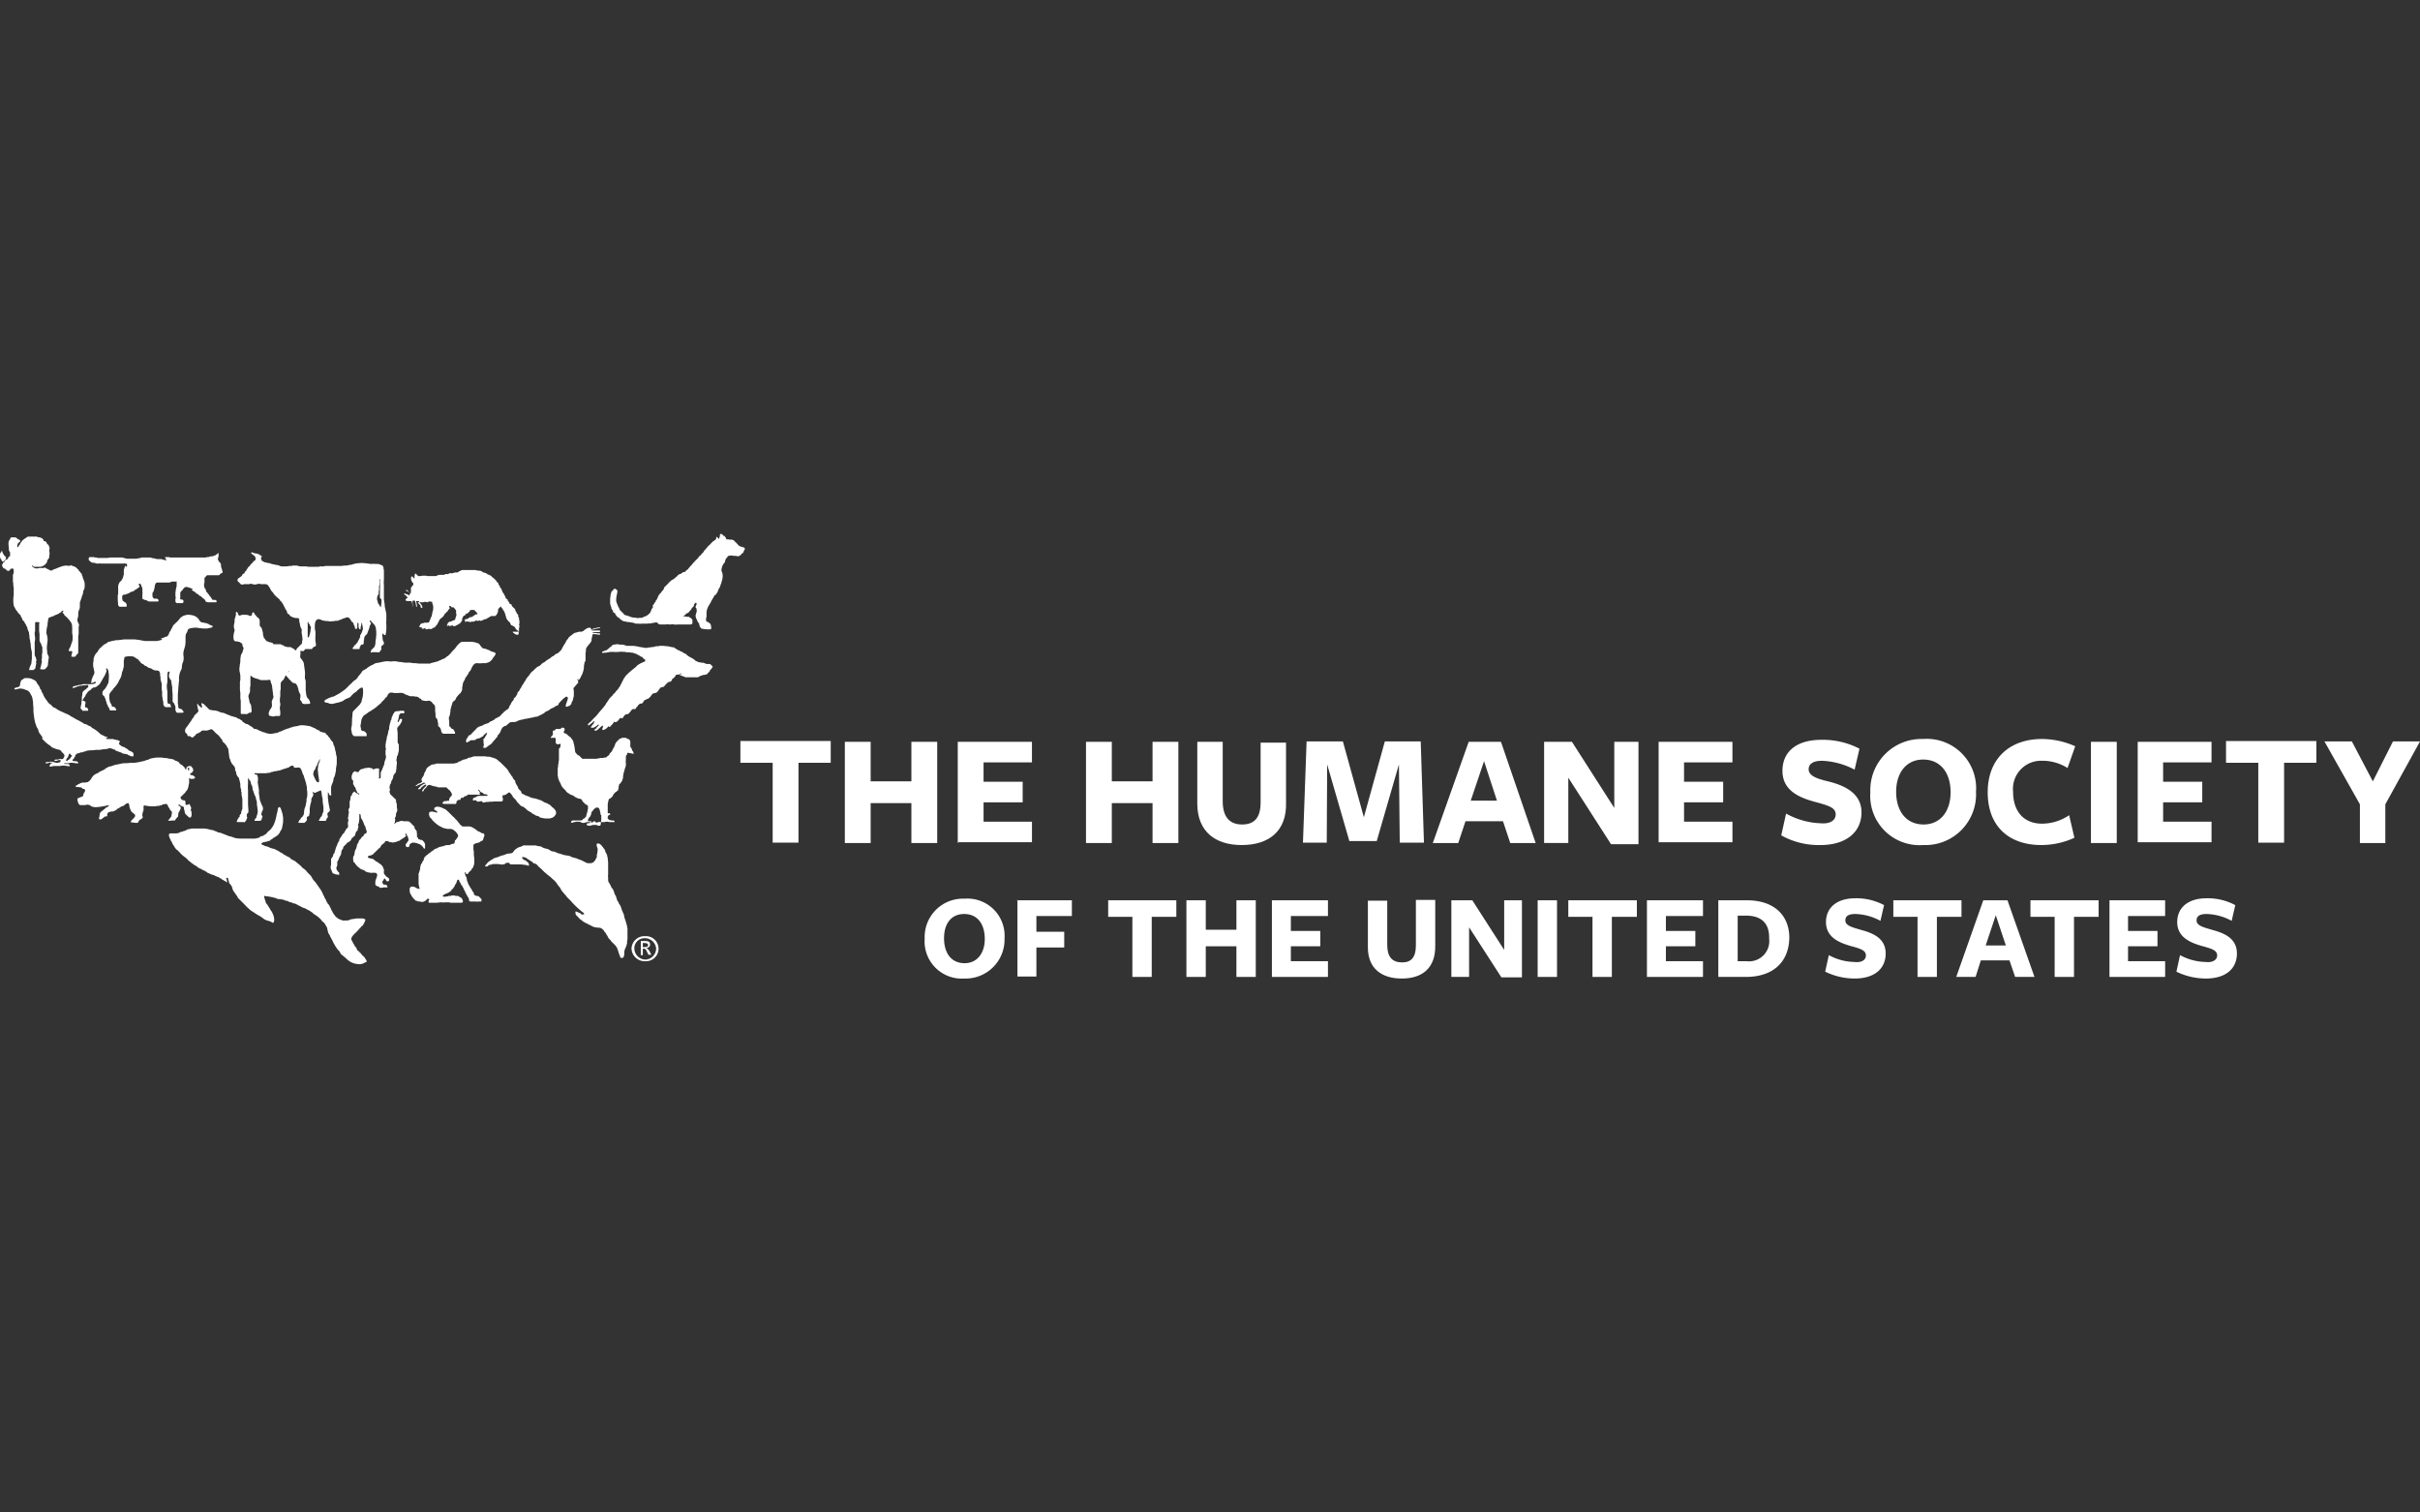 <svg xmlns="http://www.w3.org/2000/svg" xmlns:xlink="http://www.w3.org/1999/xlink" width="240" height="150" viewBox="0 0 240 150">
  <rect x="0" y="0" width="240" height="150" fill="#333333" stroke="none"/>
  <defs>
    <clipPath id="clip-the-humane-society-usa">
      <rect width="240" height="150"/>
    </clipPath>
  </defs>
  <g id="the-humane-society-usa" clip-path="url(#clip-the-humane-society-usa)">
    <g id="the-humane-society-of-the-united-states-vector-logo" transform="translate(-20.1 -214.101)">
      <g id="Group_147" data-name="Group 147" transform="translate(111.805 303.187)">
        <path id="Path_758" data-name="Path 758" d="M253.319,365.419a3.684,3.684,0,0,1-3.919-3.959,3.8,3.8,0,0,1,3.959-3.959,3.683,3.683,0,0,1,3.959,3.919A3.864,3.864,0,0,1,253.319,365.419Zm0-6.4c-1.32,0-2,1-2,2.4,0,1.48.72,2.48,2.04,2.48,1.24,0,2-1,2-2.4C255.359,360.02,254.639,359.02,253.319,359.02Z" transform="translate(-249.4 -357.46)" fill="#fff"/>
        <path id="Path_759" data-name="Path 759" d="M272.3,357.84h5.439v1.56H274.22v1.56h2.76v1.56h-2.76v2.88h-1.88v-7.6h-.04Z" transform="translate(-263.142 -357.64)" fill="#fff"/>
        <path id="Path_760" data-name="Path 760" d="M299.219,359.54V365.5H297.3V359.54h-2.4V357.9h6.759v1.64Z" transform="translate(-276.703 -357.7)" fill="#fff"/>
        <path id="Path_761" data-name="Path 761" d="M319.259,365.5v-3.039H316.22V365.5H314.3v-7.6h1.92v2.92h3.039V357.9h1.92v7.6Z" transform="translate(-288.344 -357.7)" fill="#fff"/>
        <path id="Path_762" data-name="Path 762" d="M335.5,365.5v-7.6h5.559v1.56H337.38v1.48h2.92v1.52h-2.92v1.48h3.679v1.56Z" transform="translate(-301.066 -357.7)" fill="#fff"/>
        <path id="Path_763" data-name="Path 763" d="M362.659,365.6c-2,0-3.359-1-3.359-3.079V357.88h1.92v4.4c0,1.16.48,1.72,1.48,1.72.88,0,1.36-.48,1.36-1.68V357.8h1.92v4.519C366.019,364.559,364.7,365.6,362.659,365.6Z" transform="translate(-315.347 -357.64)" fill="#fff"/>
        <path id="Path_764" data-name="Path 764" d="M385.239,357.9H387v7.639h-2.04l-3.2-4.959V365.5H380v-7.6h2.08l3.159,4.919Z" transform="translate(-327.769 -357.7)" fill="#fff"/>
        <path id="Path_765" data-name="Path 765" d="M401.4,365.5v-7.6h1.92v7.6Z" transform="translate(-340.61 -357.7)" fill="#fff"/>
        <path id="Path_766" data-name="Path 766" d="M413.319,359.54V365.5H411.4V359.54H409V357.9h6.8v1.64Z" transform="translate(-345.171 -357.7)" fill="#fff"/>
        <path id="Path_767" data-name="Path 767" d="M428.5,365.5v-7.6h5.559v1.56H430.38v1.48h2.92v1.52h-2.92v1.48h3.679v1.56Z" transform="translate(-356.872 -357.7)" fill="#fff"/>
        <path id="Path_768" data-name="Path 768" d="M448.92,365.5H446.2v-7.6h2.84c2.68,0,4.2,1.48,4.2,3.719C453.2,363.979,451.679,365.5,448.92,365.5Zm0-6.079h-.8v4.519H449a2.006,2.006,0,0,0,2.24-2.24C451.279,360.18,450.479,359.42,448.92,359.42Z" transform="translate(-367.493 -357.7)" fill="#fff"/>
        <path id="Path_769" data-name="Path 769" d="M476.739,363.079c0-.52-.52-.68-1.56-.96-1.08-.32-2.4-.84-2.4-2.36,0-1.4,1.04-2.36,2.92-2.36a5.834,5.834,0,0,1,2.84.68l-.36,1.56a5.492,5.492,0,0,0-2.48-.68c-.68,0-1,.2-1,.64,0,.52.68.68,1.64.96,1.16.32,2.36.84,2.36,2.32s-1.08,2.48-3.079,2.48a6.687,6.687,0,0,1-2.92-.68l.36-1.64a5.546,5.546,0,0,0,2.56.68C476.3,363.8,476.739,363.519,476.739,363.079Z" transform="translate(-383.395 -357.4)" fill="#fff"/>
        <path id="Path_770" data-name="Path 770" d="M493.919,359.54V365.5H492V359.54h-2.4V357.9h6.759v1.64Z" transform="translate(-393.536 -357.7)" fill="#fff"/>
        <path id="Path_771" data-name="Path 771" d="M512.959,365.5h-1.92l-.56-1.64h-2.84l-.52,1.64H505.2l2.68-7.6h2.4Zm-3.839-6.119-1,3h2Z" transform="translate(-402.897 -357.7)" fill="#fff"/>
        <path id="Path_772" data-name="Path 772" d="M527.919,359.54V365.5H526V359.54h-2.4V357.9h6.759v1.64Z" transform="translate(-413.938 -357.7)" fill="#fff"/>
        <path id="Path_773" data-name="Path 773" d="M543.2,365.5v-7.6h5.519v1.56H545.04v1.48h2.92v1.52h-2.92v1.48h3.679v1.56Z" transform="translate(-425.7 -357.7)" fill="#fff"/>
        <path id="Path_774" data-name="Path 774" d="M563.839,363.079c0-.52-.52-.68-1.56-.96-1.08-.32-2.4-.84-2.4-2.36,0-1.4,1.04-2.36,2.919-2.36a5.834,5.834,0,0,1,2.84.68l-.36,1.56a5.492,5.492,0,0,0-2.48-.68c-.68,0-1,.2-1,.64,0,.52.68.68,1.64.96,1.16.32,2.36.84,2.36,2.32s-1.08,2.48-3.08,2.48a6.686,6.686,0,0,1-2.919-.68l.36-1.64a5.546,5.546,0,0,0,2.56.68C563.359,363.8,563.839,363.519,563.839,363.079Z" transform="translate(-435.661 -357.4)" fill="#fff"/>
      </g>
      <g id="Group_148" data-name="Group 148" transform="translate(93.528 287.39)">
        <path id="Path_775" data-name="Path 775" d="M209.459,320.56v7.919H206.9V320.56h-3.2V318.4h8.958v2.16Z" transform="translate(-203.7 -318.2)" fill="#fff"/>
        <path id="Path_776" data-name="Path 776" d="M236.2,328.638v-3.959H232.16v3.959H229.6V318.6h2.56v3.919H236.2V318.6h2.56v10.038Z" transform="translate(-219.242 -318.32)" fill="#fff"/>
        <path id="Path_777" data-name="Path 777" d="M257.6,328.638V318.6h7.359v2.04h-4.8v1.92h3.879v2.04H260.16v1.92h4.8v2.04H257.64v.08Z" transform="translate(-236.044 -318.32)" fill="#fff"/>
        <path id="Path_778" data-name="Path 778" d="M296,328.638v-3.959H291.96v3.959H289.4V318.6h2.56v3.919H296V318.6h2.56v10.038Z" transform="translate(-255.126 -318.32)" fill="#fff"/>
        <path id="Path_779" data-name="Path 779" d="M321.4,328.838c-2.6,0-4.4-1.32-4.4-4.119V318.6h2.52v5.879c0,1.52.64,2.32,1.92,2.32,1.2,0,1.84-.64,1.84-2.2V318.68h2.52v5.959C325.879,327.439,324.119,328.838,321.4,328.838Z" transform="translate(-271.688 -318.32)" fill="#fff"/>
        <path id="Path_780" data-name="Path 780" d="M352.718,320.78l-2.2,7.6H347.8l-2.2-7.6-.04,7.759H343.2l.36-10.038h3.6l2.08,7.519,2.08-7.519h3.559l.32,10.038h-2.4Z" transform="translate(-287.409 -318.26)" fill="#fff"/>
        <path id="Path_781" data-name="Path 781" d="M385.6,328.638h-2.52l-.72-2.16h-3.719l-.72,2.16H375.4l3.559-10.038h3.2Zm-5.119-8.119-1.32,3.919h2.6Z" transform="translate(-306.731 -318.32)" fill="#fff"/>
        <path id="Path_782" data-name="Path 782" d="M409.959,318.6h2.4v10.158h-2.72l-4.239-6.6v6.479H403V318.6h2.76l4.2,6.559V318.6Z" transform="translate(-323.293 -318.32)" fill="#fff"/>
        <path id="Path_783" data-name="Path 783" d="M431.4,328.638V318.6h7.319v2.04h-4.8v1.92H437.8v2.04H433.92v1.92h4.8v2.04H431.4Z" transform="translate(-340.335 -318.32)" fill="#fff"/>
        <path id="Path_784" data-name="Path 784" d="M467.2,325.5c0-.68-.72-.88-2.04-1.24-1.48-.4-3.239-1.08-3.239-3.08,0-1.88,1.36-3.079,3.879-3.079a7.906,7.906,0,0,1,3.759.88l-.48,2.08a7.573,7.573,0,0,0-3.239-.88c-.88,0-1.32.32-1.32.84,0,.68.88.96,2.08,1.24,1.52.4,3.159,1.16,3.159,3.039,0,1.92-1.48,3.239-4.079,3.239a7.627,7.627,0,0,1-3.879-.96l.48-2.16a7.622,7.622,0,0,0,3.439.96C466.559,326.459,467.2,326.139,467.2,325.5Z" transform="translate(-358.577 -318.02)" fill="#fff"/>
        <path id="Path_785" data-name="Path 785" d="M489.139,328.418a4.89,4.89,0,0,1-5.239-5.239,5.072,5.072,0,0,1,5.239-5.279,4.89,4.89,0,0,1,5.239,5.239A5.028,5.028,0,0,1,489.139,328.418Zm0-8.479c-1.68,0-2.68,1.32-2.68,3.2,0,1.92,1,3.239,2.72,3.239,1.68,0,2.68-1.32,2.68-3.2C491.859,321.259,490.859,319.94,489.139,319.94Z" transform="translate(-371.839 -317.9)" fill="#fff"/>
        <path id="Path_786" data-name="Path 786" d="M520.919,320.78a4.623,4.623,0,0,0-2.52-.72,2.787,2.787,0,0,0-2.88,3.079c0,1.92,1.04,3.159,2.88,3.159a4.832,4.832,0,0,0,2.68-.84l.52,2.24a7.941,7.941,0,0,1-3.279.72c-3.2,0-5.319-1.84-5.319-5.239,0-3.24,2.08-5.279,5.4-5.279a8.248,8.248,0,0,1,3.279.72Z" transform="translate(-389.301 -317.9)" fill="#fff"/>
        <path id="Path_787" data-name="Path 787" d="M538.6,328.638V318.6h2.56v10.038Z" transform="translate(-404.662 -318.32)" fill="#fff"/>
        <path id="Path_788" data-name="Path 788" d="M550.2,328.638V318.6h7.319v2.04h-4.8v1.92H556.6v2.04H552.72v1.92h4.8v2.04H550.2Z" transform="translate(-411.623 -318.32)" fill="#fff"/>
        <path id="Path_789" data-name="Path 789" d="M577.859,320.56v7.919H575.3V320.56h-3.2V318.4h8.958v2.16Z" transform="translate(-424.765 -318.2)" fill="#fff"/>
        <path id="Path_790" data-name="Path 790" d="M602.539,324.739v3.839h-2.52v-3.839L596.5,318.5h2.72l2.08,3.959,2-3.959h2.68Z" transform="translate(-439.406 -318.26)" fill="#fff"/>
      </g>
      <g id="Group_156" data-name="Group 156" transform="translate(20.1 267.056)">
        <path id="Path_791" data-name="Path 791" d="M83.2,292.559h0c-.04.04,0,.04,0,.12a.039.039,0,0,0,.04.04v.04l.12.12a.872.872,0,0,1,.16.2,2.414,2.414,0,0,1,.32.32c.04,0,.04.04.12.04s.04.04.12.04c.04,0,.04.04.12.04a.039.039,0,0,1,.04.04.34.34,0,0,0,.12.2c0,.04,0,.16.04.16,0,.04,0,.04.04.12v.04a.24.24,0,0,0,.04.16c0,.04.04.12.04.16a.457.457,0,0,1,.12.28,1.233,1.233,0,0,1-.04.36h0c0,.12.12.16.16.28.04.04.04.2.2.2a.861.861,0,0,0,.32,0c.2,0,.28,0,.32-.04v-.04h0c0-.12-.04-.12-.04-.2-.04-.04-.04-.04-.04-.12a.039.039,0,0,1-.04-.04l-.04-.04L85.4,295l-.04-.04a.039.039,0,0,0-.04-.04c0-.04-.04-.04-.04-.12a.039.039,0,0,0-.04-.04c0-.12-.04-.16-.04-.28-.04-.12,0-.04,0-.12a.681.681,0,0,1-.04-.28v-.8a1.733,1.733,0,0,0-.04-.2.24.24,0,0,1-.04-.16v-.12a2.253,2.253,0,0,0,0-.52c0-.12-.04-.2-.04-.32s-.04-.16-.04-.28-.04-.16-.04-.28a.533.533,0,0,1-.12-.2c-.04-.04-.12-.16-.16-.2-.04,0-.04-.04-.04-.12a.039.039,0,0,0-.04-.04v-.04a.681.681,0,0,0,.04-.28v-.12c0-.08,0-.12-.04-.16l-.12-.12c-.04,0-.12.04-.16.04s-.12.04-.16.04-.16-.12-.2-.16c-.04,0-.04-.04-.12-.04a.039.039,0,0,1-.04-.04l-.04-.04c-.04,0-.12-.04-.16-.04h-.24c-.04,0-.04,0-.12-.04a.363.363,0,0,1-.28-.12.846.846,0,0,1-.28-.12H82c-.04,0-.04,0-.04-.04-.04,0-.04,0-.04-.04l-.04-.04c-.04,0-.04-.04-.12-.04-.12-.04-.28-.04-.36-.12,0,0-.12,0-.12-.04l-.04-.04c-.04-.04-.12-.12-.12-.16-.04-.04-.12-.12-.12-.16s-.04-.12-.04-.16-.04-.12-.04-.16a.593.593,0,0,0-.04-.28,1.732,1.732,0,0,1-.04-.2.039.039,0,0,0-.04-.04v-.04a.214.214,0,0,0-.12-.16l-.04-.04c0-.04,0-.04-.04-.12v-.28a.687.687,0,0,0-.04-.32c-.04-.04-.04-.12-.12-.12,0-.04-.04-.04-.12-.12-.04-.04-.12-.16-.16-.2a.34.34,0,0,1-.12-.2.039.039,0,0,0-.04-.04c-.04,0-.04,0-.12.04a.039.039,0,0,1-.04.04v.12c0,.04-.04.04-.04.12-.04,0-.12.04-.16.04a.947.947,0,0,0-.4-.12h-.4c-.04,0-.04,0-.04.04h-.04c-.04,0-.12.04-.16.04-.12,0-.12-.16-.16-.2,0-.04-.04-.04-.04-.12a.175.175,0,0,0-.12-.04.039.039,0,0,0-.04.04v.2c0,.08,0,.12-.04.16a.24.24,0,0,1-.04.16c0,.04-.04.12-.04.16s-.04.12,0,.2c0,.04-.04.16-.04.2s-.04.16-.04.2v.16a.24.24,0,0,0,.04.16.24.24,0,0,0,.04.16h0c0,.04-.04.12-.04.16s-.04.12-.04.16a1.234,1.234,0,0,0-.04.36.994.994,0,0,0,.04.32c.04.04.12.12.16.12h.16c.04,0,.12.04.16.04h.04c.12.04.16.12.28.16.04.12.04.04.04.16a.847.847,0,0,0,.12.28.814.814,0,0,1-.04.2c0,.04-.04.04-.04.12s0,.04-.04.12a.365.365,0,0,1-.12.2,1.732,1.732,0,0,0-.04.2,2.281,2.281,0,0,0-.04.52c0,.12-.04.16-.04.28-.04.04,0,.16-.04.28a1.284,1.284,0,0,0,.04.56c0,.12.04.16.04.28v.24a.993.993,0,0,1-.04.36v.56a2.28,2.28,0,0,0,.04.52v.52c0,.12.04.2.04.32v1.16a.175.175,0,0,0,.04.12h.4c.04,0,.04.04.16,0a.273.273,0,0,0,.2-.12h.16c.04,0,.04-.04.12-.12v-.04c0-.16-.04-.36-.04-.48a.754.754,0,0,0-.16-.36h0a2.8,2.8,0,0,0-.12-.56v-.04a.645.645,0,0,1,.12-.36.993.993,0,0,0,.04-.36v-.2c.04-.04,0-.12.04-.16v-1c.04,0,.04.04.12.04,0,.04.04.04.12.12.04,0,.04.04.12.04.04,0,.04.04.12.04,0,.04.04.04.12.04.04,0,.04.04.12.04.04.04.2.04.28.12h.68c.04,0,.12,0,.12-.04a.241.241,0,0,1,.16.04c.04.04.04.04.04.12a1.046,1.046,0,0,0,.12.32c0,.12.04.2.04.28,0,.12.04.2.04.32s.04.2.04.32.04.2.04.32c0,.04,0,.12-.04.12-.04.04-.04.16-.12.28v.16c0,.12.04.28,0,.36,0,.04,0,.04-.04.12s-.04.12-.12.16a.175.175,0,0,0-.04.12.039.039,0,0,1-.04.04c0,.04,0,.04-.04.12a.376.376,0,0,0,.04.36.039.039,0,0,1,.04.04h.12c.04,0,.12.04.16.04a.593.593,0,0,0,.28-.04h.32c.04,0,.12,0,.12-.04h0a.24.24,0,0,0,.04-.16,1.947,1.947,0,0,0-.04-.48v-.2a1.733,1.733,0,0,1,.04-.2.688.688,0,0,0-.04-.32V295a1.947,1.947,0,0,0,.04-.48,1.947,1.947,0,0,1,.04-.48v-.56c0-.04.04-.04.04-.12.04-.04.12-.16.2-.2a.858.858,0,0,0,.16-.28,2.9,2.9,0,0,1,.2-.36h0l.04-.04a1.593,1.593,0,0,0,.12-.16l.04-.04c.04,0,.04,0,.04.04-.24.12-.32.2-.32.24Z" transform="translate(-54.844 -278.664)" fill="#fff"/>
        <path id="Path_792" data-name="Path 792" d="M50.259,274.679h0c-.04,0-.12,0-.12.04H48.9c-.04,0-.04.04-.12.04l-.04.04a.039.039,0,0,1-.04.04v.12l-.04.04s-.04.28-.04.32a.175.175,0,0,0-.04.12c0,.04-.04.04-.04.12h0v.04a.039.039,0,0,1-.04.04l-.04.04c0,.04-.04.04-.04.12v.32l.04.04v.04l.04.04.04.04.04.04h.24a.31.31,0,0,1,.12.04.039.039,0,0,1,.04.04h0a.039.039,0,0,0,.04.04v.04h0v.08l-.04.04h-.92c-.04,0-.04-.04-.12-.04a148.241,148.241,0,0,1-.08-.08h-.08a.2.2,0,0,0-.12-.04h-.04a.039.039,0,0,1-.04-.04c-.04,0-.04-.04-.12-.04l-.04-.04h0v-.08h0v-.32a.861.861,0,0,0,0-.32v-.24h0a.24.24,0,0,0-.04-.16v-.04h0l-.04-.04h0c-.04-.12,0-.04-.04-.12a.214.214,0,0,0-.12-.16.077.077,0,0,0-.12.04.4.4,0,0,0,.04.12l.04.12v.04h0c-.04.04-.12.04-.16.12-.04.04-.12.04-.16.12-.04,0-.04.04-.12.04a131.766,131.766,0,0,1-.08.08h0a.039.039,0,0,0-.04.04c-.04,0-.04.04-.12.04-.04,0-.04.04-.12.04s-.04.04-.12.04h0a.039.039,0,0,0-.04.04h0a.039.039,0,0,0-.04.04c-.04,0-.04.04-.12.04a.175.175,0,0,1-.12.04.039.039,0,0,0-.04.04h-.04c-.04,0-.04.04-.12.04h-.12a.039.039,0,0,0-.04.04.128.128,0,0,0-.12.12v.24c0,.08.04.12.04.16v.04l.04.04h.04l.12.12h.04c.04,0,.04.04.12.12,0,.04,0,.04.04.04v.24a.039.039,0,0,1-.04.04h-.68a148.241,148.241,0,0,1-.08-.08c0-.04-.04-.04-.04-.12-.04-.4-.04-.48-.04-.52V276c0-.08,0-.04.04-.12v-.84a1657.388,1657.388,0,0,1,.08-.24l.04-.04h0v-.04h0a92540245500.145,92540245500.145,0,0,0,.08-.08.039.039,0,0,1,.04-.04l.12-.12v-.04h0l.04-.04a.039.039,0,0,1,.04-.04v-.08a.039.039,0,0,1,.04-.04c0-.04.04-.16.04-.2s.04-.04.04-.16v-.32c0-.04,0-.16.04-.2,0-.04.04-.12.04-.16s.04-.04.04-.12v-.04c.16.16.16.12.16.12,0-.04.04-.04.04-.12v-.12h0v-.04h0a1.733,1.733,0,0,0-.2-.04c-.04,0-.04-.04-.12,0H43.3c-.04,0-.16-.04-.2,0h-.2c-.04,0-.04,0-.12-.04-.04,0-.12-.04-.16-.04H42.5a.4.4,0,0,1-.12-.04c-.04,0-.04,0-.04-.04a.039.039,0,0,1-.04-.04h-.04a.039.039,0,0,1-.04-.04l-.12-.12v-.16h0v-.04l.04-.04.04-.04h.36c.12,0,.16.04.28.04a.241.241,0,0,1,.16.04h.96c.12,0,.2-.04.32-.04h1.16c.04,0,.12.04.16.04a918.412,918.412,0,0,0,.32.08h.88c.08,0,.2-.04.28-.04a918.412,918.412,0,0,1,.32-.08h.76c.04,0,.16,0,.2.04a1.731,1.731,0,0,0,.2.04.241.241,0,0,1,.16.04,2.254,2.254,0,0,0,.28.04h.28a.241.241,0,0,1,.16.04c.04,0,.12.04.16.04a.24.24,0,0,1,.16.04h.08c-.2-.36-.16-.36-.12-.32h.32c.04,0,.12,0,.12.04h3.439c.12,0,.16,0,.2-.04h.08c.12,0,.16,0,.2-.04.04,0,.04,0,.12-.04h.16a.175.175,0,0,0,.12-.04c.04,0,.12-.04.16-.04a.039.039,0,0,0,.04-.04c.04,0,.04,0,.04-.04.04,0,.04-.04.12-.04a57670008066.3,57670008066.3,0,0,0,.08-.08l.04-.04h.04s.04.04,0,.04v.24c0,.04,0,.04-.04.12v.04h0v.04h0v.04a.039.039,0,0,1-.04.04v.04c0,.04,0,.04.04.04h0v.04c0,.04.04.04.04.12a58518096419.144,58518096419.144,0,0,1,.08.08c0,.04.04.04.12.12,0,.04,0,.04.04.12v.2a.309.309,0,0,0,.04.12c0,.04.04.12.04.16a.2.2,0,0,1,.04.12.31.31,0,0,0,.04.12v.08a.039.039,0,0,1-.04.04H55.3c0,.04-.04,0-.04.04a.039.039,0,0,0-.04.04h-.04a.039.039,0,0,0-.04.04l-.04.04a.039.039,0,0,1-.04.04c-.04.04-.04.04-.12.04H53.9c-.04,0-.04,0-.12.04l-.04.04a.039.039,0,0,1-.04.04.128.128,0,0,1-.12.12v.48a.309.309,0,0,1-.04.12v.24c0,.08.04.04.04.12s.04.04.04.12a.34.34,0,0,1,.12.2h0v.04a.214.214,0,0,0,.12.16l.04.04v.04l.04.04.04.04h0l.04.04c.04.04.04.12.12.16.04.04.04.12.12.16a.039.039,0,0,0,.04.04v.04h0v.04l.04.04a.039.039,0,0,1,.04.04h.28l.04.04h.04a.039.039,0,0,0,.04.04v.12h0l-.04.04h-.8a.4.4,0,0,1-.12-.04h-.08l-.04-.04c0-.04-.04-.04-.04-.12a.039.039,0,0,0-.04-.04l-.04-.04a.873.873,0,0,0-.2-.16l-.04-.04a222.376,222.376,0,0,0-.12-.12c-.04,0-.04-.04-.12-.04l-.04-.04-.04-.04-.04-.04-.04-.04c-.04-.04-.04-.04-.12-.04l-.04-.04a71057688509.556,71057688509.556,0,0,0-.08-.08,42348394228.193,42348394228.193,0,0,0-.08-.08h0c-.04,0-.04-.04-.12-.04h0l-.04-.04-.04-.04h-.04a.039.039,0,0,0-.04-.04l-.04-.04c.16-.04.12-.04.04-.12a.309.309,0,0,1-.12-.04c-.04,0-.04-.04-.12-.04a.175.175,0,0,0-.12-.04.309.309,0,0,1-.12-.04h-.12a.4.4,0,0,0-.12.04h0l-.04.04-.04.04a.039.039,0,0,1-.04.04l-.04.04a.039.039,0,0,1-.04.04v.04a444.837,444.837,0,0,0-.12.12l-.04.04a.039.039,0,0,1-.04.04.175.175,0,0,0-.04.12v.16h0v.32h0c0,.04-.04.04,0,.12a.039.039,0,0,0,.04.04h.08c.04,0,.04,0,.12.04h.04l.04.12h0v.04c0,.04,0,.04-.04.12l-.04.04h-.6l-.04-.04a.039.039,0,0,1-.04-.04l-.04-.04v-.08h0v-.12h0v-.04a.24.24,0,0,1,.04-.16h0v0c0-.04,0-.04-.04-.12v-.16h0v-.24l.04-.28v-.04a1027398776560.059,1027398776560.059,0,0,1,.08-.32v-.44a.039.039,0,0,0-.04-.04h-.04v.04c-.44-.04-.44,0-.48.04Z" transform="translate(-33.301 -269.903)" fill="#fff"/>
        <path id="Path_793" data-name="Path 793" d="M151.469,343.84c.04,0,.04-.04.12-.04s.12.04.16.04a.745.745,0,0,0,.16.12c.04.04.04.12.12.16s.04.12.12.16a.606.606,0,0,1,.16.32c.04.12.12.2.16.32.04.04,0,.12.04.16,0,.04.04.12.04.16,0,.16.04.32.04.52v1.12c0,.12-.04.16,0,.28v.28c0,.04.04.16.04.2a.34.34,0,0,1,.12.2c.12.12.12.28.2.36a.817.817,0,0,1,.2.36c.04,0,.04.04.04.12s.04.04.04.12c.04.04.04.12.12.2,0,.04.04.04.04.12s0,.04.04.12c0,.04.04.04.04.12a.22.22,0,0,0,.12.2c0,.04,0,.04.04.12a.533.533,0,0,0,.12.2,1.2,1.2,0,0,1,.16.4c.04.12.12.28.16.4a.956.956,0,0,1,.12.36.24.24,0,0,0,.04.16.4.4,0,0,0,.04.12v.04a.039.039,0,0,0,.04.04v.04c.04.16.12.4.16.56,0,.04,0,.16.04.2v1.04c0,.04,0,.16-.04.2v.24c0,.08-.04.12-.04.16s-.04.12-.04.16a3.165,3.165,0,0,0-.16.36,1.5,1.5,0,0,0-.04.4c0,.12-.04.32-.12.36h0a.241.241,0,0,1-.16.04.128.128,0,0,1-.12-.12c-.04-.04-.04-.16-.12-.28,0-.04-.04-.12-.04-.16s-.04-.04-.04-.12c-.04-.04,0-.12-.04-.12,0-.04-.04-.04-.04-.12a1.4,1.4,0,0,0-.2-.32l-.16-.16-.2-.2-.04-.04-.04-.04v-.04l-.12-.12a.841.841,0,0,1-.2-.28c-.04-.12-.12-.16-.16-.28s-.16-.16-.2-.28a.712.712,0,0,0-.32-.28c-.04-.04-.16-.04-.2-.04-.12,0-.28-.04-.36-.04-.04,0-.04,0-.12-.04a.309.309,0,0,1-.12-.04c-.12-.04-.2-.12-.32-.16s-.2-.12-.32-.16a1.739,1.739,0,0,1-.28-.16c-.12-.04-.16-.16-.28-.2-.04-.04-.16-.12-.16-.16l-.16-.16-.16-.16c0-.04-.04-.12-.04-.16v-.16c.04-.04.2.04.36.12.12.04.16.04.2.12s.12.04.16.04h.12c.04-.04,0-.12-.04-.16a3.5,3.5,0,0,1-.4-.32,9.121,9.121,0,0,1-.88-.88l-.2-.2-.2-.2a.433.433,0,0,0-.16-.2c-.04-.04-.12-.16-.16-.2a1.673,1.673,0,0,1-.32-.48,3.752,3.752,0,0,1-.36-.48,1.886,1.886,0,0,0-.4-.4l-.2-.2c-.12-.04-.16-.16-.28-.2a2.289,2.289,0,0,0-.32-.28l-.16-.16-.16-.16c-.12-.12-.2-.16-.32-.28-.04-.12-.12-.12-.2-.2a.175.175,0,0,0-.12-.04c-.08,0-.04-.04-.12-.04l-.16-.16a1.4,1.4,0,0,1-.32-.2c-.12-.04-.2-.16-.32-.2-.04,0-.12-.04-.16-.04s-.12-.04-.16,0a.24.24,0,0,0,.04.16.745.745,0,0,0,.16.12c.16.04.2.12.32.2.04.04.12.12.12.16.04.04.04.2,0,.2-.04.04-.16-.04-.2-.04a.681.681,0,0,0-.28-.04,1.946,1.946,0,0,0-.48-.04h-.84a.039.039,0,0,1-.04-.04c-.04-.04-.12-.12-.16-.12a.369.369,0,0,0-.36.12c-.04,0-.12.04-.16.04s-.12.04-.2,0c-.12,0-.28-.04-.36-.04h-.36c-.04,0-.16,0-.2.04a1.732,1.732,0,0,1-.2.04.273.273,0,0,0-.2.12c-.04,0-.04.04-.12.04s-.04.04-.12,0-.04-.04,0-.12.12-.12.16-.2l.16-.16c.12-.04.2-.16.32-.2s.12-.12.28-.16l.12-.04h.08a.039.039,0,0,0,.04-.04c.04,0,.12-.04.16-.04.12-.04.2-.12.32-.12a1.882,1.882,0,0,0,.36-.12c.2-.12.48-.04.68-.16.04-.04.12-.12.12-.16a1.326,1.326,0,0,1,.56-.4,1.044,1.044,0,0,0,.32-.12c.12-.08.2-.04.32-.04h.96c.04,0,.12.04.16.04s.16.04.2.04h.08c.04,0,.04,0,.12.04a1.4,1.4,0,0,0,.52.2.988.988,0,0,1,.36.16.623.623,0,0,0,.36.12c.2.04.36.16.56.2.16.04.36.12.52.16.12,0,.16.04.28.04.12.04.32.04.36.12a2.156,2.156,0,0,0,.4.12,1.047,1.047,0,0,1,.32.12,2.836,2.836,0,0,1,.64.28c.12.04.2.12.32.12h.24a.24.24,0,0,0,.16-.04h.04c.04-.04.12-.04.16-.12s.04-.04.12-.12h0c.04-.16.16-.28.16-.36V345c0-.04,0-.16.04-.2.04-.12,0-.16.04-.28v-.2C151.429,343.96,151.429,343.96,151.469,343.84Z" transform="translate(-92.279 -313.107)" fill="#fff"/>
        <path id="Path_794" data-name="Path 794" d="M20.26,269.14c.04-.04.04,0,.04,0a.2.2,0,0,1,.04.12,1.739,1.739,0,0,0,.16.28c.04.08.12.12.16.16,0,.04.04.04.04.12s-.04.04-.04.12c-.04.04-.04.12-.12.12-.04.04-.04.12-.12.12-.12,0-.12-.04-.16-.12a.214.214,0,0,0-.12-.16.24.24,0,0,0-.04-.16v-.36C20.22,269.26,20.22,269.18,20.26,269.14Zm2.92,0c.04,0,.12-.04.16-.04a1.732,1.732,0,0,1,.2-.04c.04,0,.04,0,.12.04v.12c0,.12-.04.2-.04.28-.04,0-.04.12-.12.12,0,.04-.04.04-.04.12s.04.12.12.16h0a.24.24,0,0,0,.16.04c.04,0,.12-.12.16-.12.04-.04.04-.12.12-.2,0-.12.04-.16.04-.28v-.16a.24.24,0,0,0-.04-.16.128.128,0,0,0-.12-.12c-.04-.04-.04-.12-.12-.12s-.04-.04-.12-.04c-.04-.04-.16,0-.2,0a.181.181,0,0,0-.2.16c-.04,0-.04.04-.04.12-.08-.04-.08.04-.04.12C23.139,269.1,23.179,269.1,23.179,269.14Zm1.36,1.64H24.5a.175.175,0,0,1-.12.04H24.1c-.2,0-.16.04-.32.04h-.16a.729.729,0,0,1-.32-.2.04.04,0,0,1,0-.08h.04l.04.04a148.241,148.241,0,0,0,.08.08h.6a.485.485,0,0,0,.2-.04.175.175,0,0,1,.12-.04l.04-.04c.04-.04.12-.04.16-.12.12-.12.2-.2.2-.36.04-.12.16-.2.2-.32a1.107,1.107,0,0,1,.04-.36c0-.16-.04-.28-.04-.36,0-.04.04-.12.04-.16a.24.24,0,0,0-.04-.16c0-.04-.04-.12-.04-.16l-.12-.12a.039.039,0,0,0-.04-.04h0l-.04-.04-.04-.12c0-.04,0-.04-.04-.04a.175.175,0,0,0-.12-.04c0-.04-.04-.04-.12-.04a.234.234,0,0,0-.04-.16l-.12-.12a.4.4,0,0,1-.12-.04.039.039,0,0,1-.04-.04h-.12c-.08,0-.12-.04-.16-.04s-.04,0-.04-.04h-.8a1.732,1.732,0,0,0-.2.04c-.04.04-.12.12-.16.12a1637.85,1637.85,0,0,0-.32.24c-.04.12-.16.2-.2.32-.04.04-.04.12-.12.16,0,.04-.04.04-.04.12,0,.04-.04.04-.12.04,0,0-.04-.04,0-.04v-.12c0-.08.04-.12.04-.16.04-.04.04-.12.12-.12,0-.04.12-.04.12-.16,0-.04-.04-.12-.16-.16-.04,0-.04-.04-.12-.04-.04-.12-.16-.16-.32-.16h-.24c-.08,0-.04.04-.12.04h0a.631.631,0,0,0-.04.16c-.04.04-.12.12-.12.16s-.04.16-.04.2c0,.28.04.4.04.64,0,.12.04.16.12.28v.32a.128.128,0,0,1-.12.12l-.04.04a.273.273,0,0,1-.12.2c0,.04-.04.04-.12.04,0,.04-.04.04-.12.12a.214.214,0,0,1-.12.16c-.08.04-.04.12-.12.16,0,.04-.04.12-.04.16h0a1.738,1.738,0,0,0,.16.28.24.24,0,0,1,.16.04l.16.16c.04,0,.04.04.12.04h0a.185.185,0,0,0,.2-.12.34.34,0,0,1,.2-.12.4.4,0,0,1,.12.04.688.688,0,0,1,.04.32.24.24,0,0,1-.04.16c0,.04-.04.12-.04.16v.56c0,.12.04.2.04.32a.881.881,0,0,0,.04.32v.56a1.947,1.947,0,0,1-.04.48v.4c0,.12.04.28.04.36.04.12.12.2.16.32s.12.16.2.28c.04.12.16.16.2.28a.128.128,0,0,1,.12.12c.04.12.12.2.16.32s.04.16.12.2a.22.22,0,0,1,.12.2.508.508,0,0,1,.16.28.457.457,0,0,1,.12.28,4.147,4.147,0,0,0,.16.4.681.681,0,0,0,.04.28,1.233,1.233,0,0,0,.04.4,1.732,1.732,0,0,1,.04.2c0,.04,0,.16.04.2a3.27,3.27,0,0,0,.12.84v.6c0,.2-.04.32-.04.48a1.045,1.045,0,0,1-.12.32c-.08.12-.04.2-.12.36,0,.04.04.04.12.04h.32c.04-.04.12-.12.16-.12,0-.04.04-.04.04-.16a.24.24,0,0,1,.04-.16c0-.12.04-.2.04-.28a.2.2,0,0,1-.04-.12.039.039,0,0,1,.04-.04c0-.04.04-.04,0-.12a.558.558,0,0,0-.12-.36c0-.04-.04-.12-.04-.16v-1.16c0-.16.04-.28.04-.36v-.24a1.5,1.5,0,0,1-.04-.4.24.24,0,0,1,.04-.16v-.72c0-.12,0-.16.04-.2h.32c.04.04.12.12.04.16v.68c0,.12.04.28.04.36v.56a.435.435,0,0,0,.04.2c.04.04.04.12.12.2a1.046,1.046,0,0,0,.12.32v.4a.881.881,0,0,1-.04.32v.28a.681.681,0,0,1-.04.28c0,.04.04.12.04.16s-.04.12-.04.16a1.731,1.731,0,0,0-.04.2c0,.08-.16.4-.04.4a1.31,1.31,0,0,0,.4,0c.04,0,.12-.12.16-.16a.747.747,0,0,0,.12-.16l.04-.12v-.16c0-.04.04-.2.04-.28,0-.12.04-.2.04-.28v-.04a.847.847,0,0,0-.12-.28.881.881,0,0,1-.04-.32,1.926,1.926,0,0,1,0-.68c0-.16.04-.28.04-.36a1.938,1.938,0,0,0-.12-.72,3.045,3.045,0,0,1,.12-.84.993.993,0,0,1,.04-.36c0-.12,0-.16.04-.2,0-.12.04-.12.04-.16a1.047,1.047,0,0,0,.32-.12c.12,0,.16-.04.28-.12a.846.846,0,0,0,.28-.12c.12,0,.12-.04.2-.12h.04l.04-.04c.04-.04.12-.04.12-.12a.039.039,0,0,1,.04-.04.077.077,0,0,1,.12.04v.04l-.04.04a.039.039,0,0,1-.04.04c-.04,0,0,.04,0,.04h0l.04.04c.12.04.12.16.16.2,0,.04.04.04.12.12s.12.04.12.12c.04,0,.04.04.12.12l.12.12c.04.04.04.12.12.16.04.04.04.12.12.2a3.233,3.233,0,0,1,.04.64v.28c0,.12.04.16.04.28v.28a.681.681,0,0,1-.04.28c-.04.16-.12.32-.16.48-.04.12-.12.2-.16.32,0,.04-.04.12,0,.16h.28l.04.04c0,.04,0,.16-.04.2,0,.12-.04.16-.04.28,0,.04.04.04.16.04h.2c.04-.04.12-.12.12-.16l.16-.16a.039.039,0,0,1,.04-.04V277.7a.881.881,0,0,1,.04-.32v-.64c0-.12.04-.2.04-.32a3.17,3.17,0,0,1-.16-.36v-.16c0-.04,0-.12.04-.12a1.793,1.793,0,0,0,.04-.48.947.947,0,0,1,.12-.4.994.994,0,0,0,.04-.32v-.32c.04-.16.12-.32.16-.48s.12-.32.16-.48a.676.676,0,0,1,.12-.4,1.5,1.5,0,0,0,.04-.4.881.881,0,0,0-.04-.32c0-.04-.04-.12-.04-.16.04.16-.12-.28-.12-.28,0-.04,0-.12-.04-.12,0-.04-.04-.04-.04-.12s0-.12-.04-.12c-.04-.04-.12-.12-.12-.16l-.16-.16v-.04l-.12-.12-.16-.16h-.04l-.04-.04c-.04,0-.04-.04-.12-.04-.04-.04-.16-.04-.28-.12a.4.4,0,0,1-.36.04h-.2a2.11,2.11,0,0,0-.48.12,4.15,4.15,0,0,0-.4.16.175.175,0,0,1-.12.04c-.04,0-.04.04-.12.04-.04.04-.12.04-.2.12h-.2a1.235,1.235,0,0,0-.4-.2c.04-.04,0-.04-.12-.08Z" transform="translate(-20.1 -267.442)" fill="#fff"/>
        <path id="Path_795" data-name="Path 795" d="M174.939,297.4a.175.175,0,0,1,.12-.04l.04-.04a.039.039,0,0,0,.04-.04s.04-.04.04.04a.039.039,0,0,1-.04.04.175.175,0,0,1-.12.04v.08h.04a552.463,552.463,0,0,1,.24.08.175.175,0,0,0,.12.04c0,.04.04,0,.04.04.04,0,.12.04.16.04h1.12a.7.7,0,0,0,.28-.12c.12-.08.2-.04.32-.12a.9.9,0,0,0,.28-.04.214.214,0,0,0,.16-.12l.12-.12.04-.04a.039.039,0,0,1,.04-.04.4.4,0,0,1,.04-.12l.12-.12c.08-.08.04-.12.12-.16v-.08a.039.039,0,0,0-.04-.04l-.16-.16a.24.24,0,0,0-.16-.04h-.2a1.045,1.045,0,0,1-.32-.12h-.12c-.12,0-.16-.04-.28-.04a1.045,1.045,0,0,1-.32-.12.214.214,0,0,1-.16-.12c-.04-.04-.12-.04-.16-.12-.12-.04-.2-.12-.32-.16-.04-.04-.12-.04-.16-.12a.214.214,0,0,1-.16-.12.533.533,0,0,0-.2-.12c-.12-.04-.16-.12-.28-.16a.039.039,0,0,1-.04-.04h-.08a.533.533,0,0,0-.2-.12c-.12-.04-.16-.04-.2-.12-.04-.04-.16-.04-.2-.12s-.12-.04-.16-.04a.24.24,0,0,0-.16-.04c-.04,0-.12-.04-.16-.04a.24.24,0,0,1-.16-.04h-.16a3.447,3.447,0,0,0-.68-.04.88.88,0,0,1-.32.04.241.241,0,0,0-.16.04c-.04,0-.16.04-.2.04a.78.78,0,0,0-.28.04.881.881,0,0,0-.32.04.888.888,0,0,1-.36-.04c-.12,0-.2-.04-.32-.04a3.861,3.861,0,0,0-.72-.12h-.56c-.08,0-.12,0-.12-.04a918.412,918.412,0,0,0-.32-.08h-.24c-.08,0-.12,0-.16-.04h-.2a2.254,2.254,0,0,1-.28.04c-.12.04-.16.04-.2.12a.214.214,0,0,1-.16.12,2,2,0,0,1-.32.28c-.12.08-.16.04-.28.12-.04,0-.2.04-.2.12.04.12.16.04.28.04a.681.681,0,0,0,.28-.04c.12,0,.2-.04.28-.04h.28a2.26,2.26,0,0,0,.52,0,2.261,2.261,0,0,1,.52,0,.68.68,0,0,1,.28.04h.28c.12,0,.12.04.2.04.12,0,.16,0,.2.04a1.334,1.334,0,0,1,.48.2c.04.04.16.04.2.12a.039.039,0,0,1,.04.04h.08s.12.04.12.12l.2.16c.12.04,0,.16,0,.2a.847.847,0,0,0-.28.12c-.04,0-.04.04-.12.04-.16.12-.32.16-.4.28l-.12.12c-.04.04-.16.12-.2.16s-.16.12-.2.16c-.12.12-.2.16-.32.28l-.28.28c-.04.12-.16.2-.2.32s-.12.2-.16.32-.12.2-.16.32c-.04.04-.04.12-.12.16a.718.718,0,0,1-.2.28.872.872,0,0,0-.16.2.039.039,0,0,1-.04.04l-.2.2c-.04.12-.2.2-.28.32-.04.04-.12.12-.12.16s-.12.12-.12.16c-.04.12-.16.2-.2.32-.04.04-.04.12-.12.16s-.04.12-.12.16c-.16.2-.32.36-.48.56a3.453,3.453,0,0,1-.52.56,1.885,1.885,0,0,1-.4.4c-.04.04-.12.12-.12.16,0,.12.04.12.2,0,.04-.04.16-.12.2-.16.04,0,.04-.04.12-.12.04,0,.04-.04.12-.04.04.04,0,.04,0,.04-.04.04-.04.04-.04.12-.04.12-.16.16-.2.28-.04.04-.12.12-.12.16a.175.175,0,0,0,.12.04h.12c.08,0,.04-.04.12-.04.04-.04.12-.04.16-.12a.214.214,0,0,0,.16-.12c.04,0,.04,0,.04-.04,0,0,.04-.04.04,0,.04,0,.04.12,0,.12a148.241,148.241,0,0,1-.08.08c0,.04-.04.04-.12.12a.128.128,0,0,1-.12.12c-.04.04-.12.12-.04.16s.12,0,.16,0c.04-.04.12-.04.16-.12.16-.12.4-.4.48-.36s0,.04,0,.12,0,.04-.04.12c0,.04-.04.12,0,.16a.122.122,0,0,0,.16,0,.8.8,0,0,0,.4-.32c.04-.04.04,0,.12.04h.04c.04,0,.04,0,.04-.04a.039.039,0,0,0,.04-.04l.16-.16a1.692,1.692,0,0,0,.2-.28c.04-.08.04.12.16.04.16,0,.32-.28.4-.36.12-.12.16,0,.2,0,.16-.04.2-.32.4-.4.04-.04.16,0,.2-.04.12-.04.2-.2.32-.32.04-.04.04-.12.16-.16s.16.04.28-.04a.039.039,0,0,0,.04-.04.214.214,0,0,1,.12-.16c.08-.04.04-.16.12-.16l.12-.12a.435.435,0,0,1,.2-.04c.16-.04.16-.2.28-.32a3.166,3.166,0,0,1,.36-.16c.28-.16.28-.36.52-.52.12-.04.28-.04.36-.12.16-.12.2-.32.4-.48.04,0,.16-.04.2-.04.12-.04.12-.04.16-.12.2-.2.32-.4.56-.4.12-.04.12-.12.16-.16.04-.12.04-.12.12-.16s.12-.12.16-.16l.04-.04.04-.04a.309.309,0,0,1,.04-.12Z" transform="translate(-107.59 -283.464)" fill="#fff"/>
        <path id="Path_796" data-name="Path 796" d="M129.559,325.759l-.04-.04a1.185,1.185,0,0,1-.12-.16.039.039,0,0,1,.04-.04h.04l.04.04a.214.214,0,0,0,.12.16h0l.04.04c.04,0,.04.04.12.04.04.04.12.04.12.12.04,0,.04.04.12.04h.12c.04.04.2.04.16.12a.241.241,0,0,1-.16.04h-.56c-.16,0-.32,0-.4.12-.04,0-.12.04-.16.04-.04.04-.12.04-.16.12h0c0,.04-.04.12,0,.16s.12,0,.16,0h.16a.128.128,0,0,0,.12.12c.04.04.16,0,.2,0s.16-.04.2-.04.04.04.12.12a.312.312,0,0,0,.2,0,1.5,1.5,0,0,1,.4-.04c.16-.04.32,0,.48-.04h.76c.08,0,.12-.04.16-.12v-.2c0-.04-.04-.04-.04-.12v-.12a.039.039,0,0,1,.04-.04c.04-.04.04,0,.12-.04a.24.24,0,0,0,.16-.04c.04-.04.2-.12.28-.2.04,0,.04-.04.12,0a.039.039,0,0,1,.04.04l.12.12c0,.04.12.12.16.28l.16.16.16.16c0,.04.04.04.04.12.04,0,.04.04.12.12.04,0,.04.04.12.12l.12.12s.12.12.16.12l.12.04a.312.312,0,0,1,.16.12c.04,0,.16.12.2.16s.12.12.16.12c.04.04.12.04.16.12a.273.273,0,0,1,.2.12c.04.08.16.04.2.12a.874.874,0,0,1,.2.12.907.907,0,0,1,.16.04.273.273,0,0,1,.2.12c.04,0,.04.04.12.04s.12.04.16.04.2.04.28.04h.48c.04,0,.04-.04.12-.04a.175.175,0,0,0,.12-.04c.04-.04.12-.04.16-.12a.039.039,0,0,0,.04-.04c.04-.04.12-.12.12-.16a.435.435,0,0,0,.04-.2h0c0-.04-.04-.12-.04-.16a1.593,1.593,0,0,1-.12-.16l-.16-.16s-.12-.04-.12-.12c-.12-.04-.04-.04-.2-.16-.04-.04-.16-.04-.2-.12-.04,0-.04-.04-.12-.04s-.04-.04-.12-.04c-.04-.04-.16-.04-.2-.12-.04-.04-.16-.04-.2-.12a.908.908,0,0,1-.16-.04c-.04,0-.04,0-.12-.04-.04,0-.04-.04-.12-.04a.31.31,0,0,1-.12-.04,1158.065,1158.065,0,0,1-.4-.08c-.16-.04-.32-.16-.52-.2a3.718,3.718,0,0,1-.4-.2.128.128,0,0,1-.12-.12l-.04-.12c0-.04-.12-.12-.12-.12s-.16-.16-.16-.2a.847.847,0,0,0-.12-.28c-.04-.04-.04-.04-.12-.2a.24.24,0,0,1-.04-.16.34.34,0,0,0-.12-.2.746.746,0,0,1-.12-.16c-.04-.04-.04-.16-.12-.2s-.04-.12-.12-.16c-.04-.12-.16-.2-.2-.32s-.12-.16-.2-.28l-.2-.2-.32-.32c-.12-.12-.2-.16-.32-.28-.04-.04-.12-.04-.12-.12-.04,0-.28-.12-.32-.12-.04-.04-.12,0-.12-.04-.04,0-.12-.04-.16-.04l-.12-.04h-.24c-.04-.04-.12,0-.16-.04h-1.08a1.173,1.173,0,0,0-.4.12s-.12.04-.12,0c-.16.04-.2.12-.36.16-.04,0-.16.04-.2.04a1.172,1.172,0,0,0-.32.16.606.606,0,0,0-.32.16c-.04,0-.12.04-.16.04a.241.241,0,0,0-.16.04h-1.72c-.08,0-.12.04-.16.04a.24.24,0,0,1-.16.04.454.454,0,0,0-.32.12,1.246,1.246,0,0,0-.36.28c0,.04-.04.04-.04.12-.04,0-.04.04-.04.12a.644.644,0,0,0-.16.28c0,.08-.04.04-.04.16-.2.32-.28.4-.2.52,0,.04,0,.04.04.12-.04.04-.12.04-.16.12a.241.241,0,0,1-.16.04c-.04.04-.12.04-.16.12-.04.04-.16.04-.16.12.04.04.04.04.12,0a3.166,3.166,0,0,1,.36-.16c.04-.04.16-.04.2-.12.16-.04.16-.04.28.04,0,.04-.04.04-.12.04-.12.04-.16.12-.28.16l-.12.12-.12.12c-.08.08-.12.12-.04.16a.31.31,0,0,0,.12-.04c.08-.04.12-.04.12-.12a2.82,2.82,0,0,1,.36-.28.122.122,0,0,1,.16,0v.08l-.12.12-.12.12c-.08.08-.04.12-.12.16s-.04.16,0,.16a.128.128,0,0,0,.12-.12c.04-.04.04-.12.12-.16a.4.4,0,0,0,.16-.2l.12-.12c.12-.04.12-.04.16-.04a.24.24,0,0,1,.16.04c.04,0,.04.04.12.04s.04.04.16.04c.12.04.32.04.4.12h.84l.16.16a.873.873,0,0,0,.2.16c.04.12.12.16.16.28,0,.04,0,.04.04.12,0,.04-.04.04-.04.12-.04.04-.12.04-.12.12-.04.04-.04.12-.12.12v.2c-.04,0-.04.12-.12.04-.12,0-.04.04-.16.04h-.2c-.04,0-.04,0-.04.04-.04.04-.12.04-.12.12l-.04.04a.039.039,0,0,0,.04.04c.04.04.04.04.2.04h1.08a.039.039,0,0,0,.04-.04.2.2,0,0,0,.04-.12c0-.04,0-.12.04-.12.04-.04.12-.12.16-.12h.16l.04-.04c0-.04,0-.04.04-.12s.16-.04.2-.04l.12-.12a.039.039,0,0,0,.04-.04.24.24,0,0,0,.16-.04h.04s.16-.16.2-.12c.04-.04.04,0,.12,0h1.04c-.12-.16-.04-.16-.04-.24Z" transform="translate(-81.967 -300.146)" fill="#fff"/>
        <path id="Path_797" data-name="Path 797" d="M127.219,341.5l-.04-.12v-.2h.04l.04.04.04.16h.08c.04,0,.04-.04.12-.04,0-.04.04-.04.04-.12.04-.04.12-.12.16-.12.04-.04.04-.12.12-.12h0c0-.04.04-.04.04-.12s.04-.04.12-.12a.4.4,0,0,1,.04-.12c0-.04,0-.04.04-.12a.681.681,0,0,0,.04-.28v-.44a2.46,2.46,0,0,1-.04-.52.681.681,0,0,0-.04-.28v-.4a.185.185,0,0,1,.12-.2,1.524,1.524,0,0,1,.4-.12c.12-.04.16-.12.28-.16s.16-.12.16-.16a.2.2,0,0,0,.04-.12c0-.04,0-.04.04-.12,0-.04.04-.04.04-.12v-.08c0-.04,0-.04-.04-.12s-.12-.04-.16-.04c-.12-.04-.16-.12-.28-.16a.508.508,0,0,1-.28-.16,3.653,3.653,0,0,0-.52-.32c-.04,0-.12-.04-.16-.04h-.64c-.16,0-.2-.12-.28-.16s-.12-.16-.16-.2a.873.873,0,0,1-.16-.2l-.2-.2c-.04-.04-.12-.16-.2-.2l-.12-.12-.12-.12-.12-.12-.04-.04-.04-.04-.12-.12a.039.039,0,0,1-.04-.04c-.04-.04-.16-.12-.2-.16-.16-.04-.32-.16-.48-.2a.881.881,0,0,0-.32-.04.241.241,0,0,0-.16.04c-.04.04-.12.04-.12.12h0v.16a.51.51,0,0,1,.28.16v.12l-.12-.04c-.04,0-.04,0-.12-.04-.04,0-.16,0-.2-.04a.681.681,0,0,0-.28.04.039.039,0,0,0-.04.04c-.04,0-.04.04-.04.12v.12c0,.04.04.12.04.16.04.04.04.12.16.2.04.04.12.16.16.2l.16.16c.12.12.2.16.32.28.12.04.16.12.28.16.04.04.16.04.2.12.04,0,.12.04.16.04s.12.04.16.04a1.733,1.733,0,0,0,.2.04h.32c.04,0,.12.04.16.04.04.04.12.04.16.12.04.04.12.04.16.12.04.04.12.12.12.16l.04.04.04.04c0,.04,0,.04.04.12h0a.24.24,0,0,1-.04.16c-.04.04-.04.12-.12.16a.214.214,0,0,1-.12.16c-.08.04-.04.04-.04.12h0c0,.04,0,.04-.04.12v.04a.039.039,0,0,1-.04.04.241.241,0,0,1-.16.04,1.453,1.453,0,0,0-.28.12h-.24a1.173,1.173,0,0,0-.4.12c-.04,0-.16,0-.2.04-.04,0-.16.04-.2.04-.04.04-.12.04-.2.12-.04,0-.12.04-.16.04-.04.04-.12.04-.16.12,0,.04-.12.04-.16.12-.12.04-.2.16-.28.2-.12.04-.16.16-.28.2l-.12.12-.04.04-.04.04c-.04.04-.04.04-.04.12-.04,0-.04.04-.04.12s-.12.16-.12.2c-.04.04-.04.04-.04.12a.039.039,0,0,1-.04.04.457.457,0,0,0-.12.28c0,.04-.04.04-.04.12v.12c0,.12-.04.12-.04.16a1.882,1.882,0,0,1-.12.36v.84a1.234,1.234,0,0,0,.04.36.24.24,0,0,0,.04.16c0,.04.04.12,0,.16h-.04a.039.039,0,0,1-.04-.04h-.04c-.04,0-.12-.04-.16-.04a.646.646,0,0,0-.4-.16h-.12c-.08,0-.04.04-.12.12-.04,0-.04.04-.04.12v.28h0c0,.04.04.04.04.12s.04.04.04.12a.34.34,0,0,1,.12.2c.04.04.12.12.12.16l.16.16h0a39807490574.219,39807490574.219,0,0,1,.08.08c0,.04.04.04.12.04a.039.039,0,0,1,.04.04h.04c.04.04.16.04.2.04.12,0,.12,0,.16.04h.16a.848.848,0,0,0,.28-.12.9.9,0,0,0,.2-.2.24.24,0,0,1,.16.04c.04.04,0,.12-.04.16,0,.04-.04.12,0,.16,0,.04.04,0,.04.04h.68c.2,0,.4-.04.56-.04.12,0,.16.04.28,0h.32a.681.681,0,0,1,.28.04h1.08a.4.4,0,0,0,.12-.04l.04-.04a.435.435,0,0,0-.04-.2c0-.04-.04-.04-.04-.12-.04-.04-.12-.12-.16-.12-.04-.04-.12-.04-.16-.12-.04,0-.12-.04-.16-.04h-.16c-.04,0-.12-.04-.16-.04h-.16a.24.24,0,0,0-.16.04h-.16c-.04,0-.04,0-.12.04-.12,0-.16.04-.28.04h-.2a.039.039,0,0,0-.04-.04.214.214,0,0,1,.12-.16,3.177,3.177,0,0,1,.36-.16c.12-.04.16-.12.2-.12.12-.04.12-.12.2-.2l.16-.16c.04-.04.04-.12.12-.16.04-.12.04-.2.16-.28,0-.04,0-.04.04-.12,0-.04,0-.04.04-.12s0-.04.04-.12c0-.04.04-.04.12-.04s.04.04.04.04a.175.175,0,0,1,.04.12c.04.04.04.12.12.16a.508.508,0,0,0,.16.28c.04.04.04.16.12.2a.4.4,0,0,0,.04.12c.04.12.12.2.16.32v.04l.04.04c.04.12.12.2.16.32a.858.858,0,0,1,.16.28c0,.04,0,.16.04.2a.24.24,0,0,0,.16.04h.4c.12,0,.16.04.28,0h.32c.04-.04.04-.04.04-.12s0-.12-.04-.16l-.12-.12-.12-.12a1.733,1.733,0,0,0-.2-.04c-.04,0-.04,0-.12-.04-.04,0-.04-.04-.12-.04a.4.4,0,0,0-.04-.12.24.24,0,0,0-.04-.16c0-.04-.04-.04-.04-.12v.16a1.66,1.66,0,0,0-.28-.52c-.04-.04-.04-.16-.12-.2-.04-.12-.12-.2-.12-.32a.039.039,0,0,0-.04-.04c0-.04,0-.04-.04-.12,0-.12-.04-.16-.04-.28h0Z" transform="translate(-81.067 -307.647)" fill="#fff"/>
        <path id="Path_798" data-name="Path 798" d="M79.358,314.479c0,.04-.04.12-.04.16-.04.04-.04.16-.12.2,0,.04,0,.04-.04.12,0,.04-.04.04-.04.12-.04.04-.04.16-.12.2,0,.04-.04.04-.04.12s-.04.04-.04.12c-.04.04-.04.12-.12.16,0,.04-.04.04-.04.12,0,.04,0,.04-.04.12v.16c0,.04,0,.12.04.12,0,.04.04.04.04.12s.04.04.04.12a.039.039,0,0,1,.04.04c0,.04.04.04.04.12l.04.04c.04.04.04.12.12.16a.039.039,0,0,0,.04.04h0s.04.04.12,0,.04-.2.04-.28a8.52,8.52,0,0,1-.12-1c0-.12.04-.2.04-.32a.24.24,0,0,1,.04-.16,1.046,1.046,0,0,1,.12-.32v-.44a.039.039,0,0,0-.04-.04C79.358,314.359,79.438,314.4,79.358,314.479Zm-.52,3.439-.04-.04-.04-.04h-.12v.04a.039.039,0,0,0,.04.04.4.4,0,0,0,.04.12h0v.04c0,.04,0,.04-.04.12-.04.04-.04.16-.12.2a.681.681,0,0,0-.04.28.24.24,0,0,1-.04.16c0,.04,0,.12-.04.12,0,.12-.04.16-.04.28,0,.04-.04.16-.04.2v.2a1.115,1.115,0,0,1-.04.4c0,.04,0,.04-.04.16-.04.04-.04.04-.12.04a.039.039,0,0,0-.04.04c-.04,0-.04.04-.04.12-.04.04.04.16,0,.2s-.04.12-.12.16l-.12.12h-.56c-.04,0-.04,0-.04-.04s.04-.04.04-.12a.433.433,0,0,1,.16-.2.175.175,0,0,0,.04-.12l.04-.04c.04-.04.12-.04.16-.16a.039.039,0,0,1,.04-.04c0-.04.04-.04.04-.12a.908.908,0,0,0,.04-.16v-.12a1.688,1.688,0,0,1,.12-.48c.08-.16.04-.32.12-.48v-.24c0-.08.04-.12.04-.16a1.733,1.733,0,0,0,.04-.2v-.36c0-.12-.04-.2-.04-.32v-.2c0-.04-.04-.12-.04-.16s-.04-.12-.04-.16a.24.24,0,0,0-.04-.16c-.04-.2-.12-.36-.16-.52a.847.847,0,0,0-.12-.28c0-.04-.04-.04-.04-.12s-.04-.04-.04-.12-.04-.04-.04-.12c-.04-.04-.04-.04-.04-.12l-.04-.04c-.04,0,0-.04-.04-.04l-.04-.04h0a.039.039,0,0,1-.04-.04c-.16-.04-.32.04-.48,0a.128.128,0,0,1-.12-.12v-.04h-.04l-.04-.04H76.6c-.04,0-.04.04-.12.04-.04.04-.12.04-.16.12-.04,0-.04.04-.12.04a.175.175,0,0,1-.12.04h-.04a.039.039,0,0,1-.04.04c-.04,0-.12.04-.16.04a1.647,1.647,0,0,0-.32.12c-.04,0-.12.04-.16.04a746413025887.588,746413025887.588,0,0,0-.4.08c-.04,0-.16,0-.2.04-.16.04-.28.04-.36.12h-.16a.241.241,0,0,0-.16.04h-1c-.04,0-.12-.04-.16,0-.04,0-.04.12.04.12a.907.907,0,0,1,.16.04h.04v.04a1.258,1.258,0,0,1,.04.68c0,.12.04.16.04.28s.04.12.04.16c0,.12.04.28.04.36v.2a1.107,1.107,0,0,0,.04.36c0,.12.04.2.04.32a.24.24,0,0,0,.04.16c0,.04.04.04.04.12.04.04.04.16.12.28.04.12.12.2.12.32v.16c0,.04-.12.24-.12.28s-.04.16-.04.2v.04a.747.747,0,0,1,.12.16,1657.388,1657.388,0,0,1-.08.24c0,.04,0,.04-.04.12a.039.039,0,0,1-.04.04c-.04,0-.04.04-.16.04h-.48c0-.04,0-.04.04-.12a.214.214,0,0,1,.12-.16.2.2,0,0,0,.04-.12v-.04c0-.04.04-.04.04-.12a.2.2,0,0,0,.04-.12.781.781,0,0,0,.04-.28v-.04c0-.16-.04-.28-.04-.4a1.36,1.36,0,0,1-.04-.4c0-.04,0-.16-.04-.2,0-.04-.04-.12-.04-.16s-.04-.12-.04-.16,0-.04-.04-.12a.039.039,0,0,0-.04-.04c0-.04,0-.04-.04-.12a.31.31,0,0,0-.04-.12.3.3,0,0,1-.04-.16.955.955,0,0,1-.12-.36.558.558,0,0,0-.12-.36c0-.04-.04-.12-.04-.16s-.04-.12-.04-.16c-.04-.04-.04-.12-.12-.16s-.04-.16-.12-.16c0,0-.04.04,0,.04V317a3.413,3.413,0,0,0,0,.64V319c0,.2.04.48.04.68,0,.12,0,.16-.04.2h0l-.04.04-.04.04c0,.04-.04.04-.04.12v.16c0,.04.04.04.04.12s-.04.04-.04.12a.175.175,0,0,0-.04.12c-.04.04-.12.16-.16.2-.12.04-.12,0-.2,0H71.2c-.04,0-.16.04.04-.32.04-.04.04-.12.12-.16s.04-.12.04-.16c.04-.04.04-.12.12-.16.04-.04.04-.04.04-.12v-.04a3.682,3.682,0,0,1,.12-.36v-.72a1.947,1.947,0,0,0-.04-.48.993.993,0,0,1-.04-.36c0-.04,0-.12-.04-.12v-.16a.24.24,0,0,0-.04-.16,1.361,1.361,0,0,1-.04-.4v-.04c0-.04-.04-.16-.04-.2s-.04-.12-.04-.16-.04-.12-.04-.16a.273.273,0,0,0-.12-.2.039.039,0,0,0-.04-.04c-.04-.12-.12-.16-.12-.32a1.045,1.045,0,0,0-.12-.32v-.12c0-.08,0-.12-.04-.12,0-.04,0-.04-.04-.12a.039.039,0,0,0-.04-.04l-.04-.04c-.04-.04-.04-.12-.12-.12-.04-.12-.12-.2-.16-.32s-.04-.2-.12-.28c0-.12-.04-.2-.04-.32s-.04-.2-.04-.32-.04-.2-.04-.32a.858.858,0,0,1-.16-.28c-.04-.04-.12-.16-.16-.2l-.12-.12c-.04,0-.04-.04-.12-.12,0-.04-.04-.04-.04-.12v-.04l-.12-.12c-.12-.16-.2-.32-.36-.4,0-.04-.04-.04-.12-.12-.04,0-.04-.04-.12-.12l-.12-.12-.12-.12a.175.175,0,0,0-.12-.04.24.24,0,0,0-.16.04.4.4,0,0,0-.12.04.78.78,0,0,1-.32.04h-.28a.214.214,0,0,0-.16.12c-.04.04-.12.04-.2.12-.04,0-.04.04-.12.04-.04,0-.04.04-.12.04h0c-.04.04-.04.12-.12.16s-.12.12-.16.16c-.04,0-.04,0-.04.04h-.12a.214.214,0,0,1-.16-.12H66.4a.24.24,0,0,1-.16-.04s-.04-.04,0-.04c0-.04-.04-.04-.04-.12s-.04-.04-.04-.04l-.04-.04c-.04-.04-.12-.12-.12-.16h0v-.2c0-.04.04-.04.04-.12a.039.039,0,0,0,.04-.04c.04-.04.04-.12.12-.16s.04-.12.12-.16c.04-.04.04-.12.12-.16.04-.12.16-.2.2-.32.04-.04.04-.12.12-.16.04-.04.04-.12.12-.16,0-.04,0-.12.04-.12h0a.039.039,0,0,1,.04-.04l.04-.04.04-.04a.039.039,0,0,1,.04-.04.039.039,0,0,1,.04-.04l.12-.12.04-.04v-.04l.04-.04v-.04c0-.04-.04-.12-.04-.16s-.04-.12-.04-.16a.435.435,0,0,0-.04-.2v-.12c0-.04,0-.04.04-.04s.04,0,.04.04a.039.039,0,0,0,.04.04.128.128,0,0,0,.12.12c.04.04.04.12.12.12.04.04.04.04.12.04h0v-.12c0-.08-.04-.04-.04-.12s-.04-.16,0-.2h.04a.039.039,0,0,1,.04.04c.04,0,.04.04.12.04l.12.12c0,.04.04.04.12.12l.32.32a.435.435,0,0,0,.2.04c.04.04.16.04.28.04a2.108,2.108,0,0,1,.48.12.894.894,0,0,0,.4.12,2.055,2.055,0,0,1,.4.16,4.158,4.158,0,0,1,.4.16c.04,0,.12.04.16.04a.4.4,0,0,1,.12.04,1.732,1.732,0,0,0,.2.04c.04.04.12.04.16.12.04,0,.12.04.16.04.04.04.12.04.16.12a.214.214,0,0,1,.16.12c.04.08.16.12.2.16a.457.457,0,0,0,.28.12,1.4,1.4,0,0,1,.32.2.214.214,0,0,1,.16.12h.04c.04,0,.04.04.12.12a.24.24,0,0,0,.16.04c.04,0,.12.04.16.04.12.04.2.12.32.16.04,0,.04,0,.12.04l.04.04h.04c.04,0,.04.04.12.04a1.045,1.045,0,0,1,.32.12c.12,0,.16,0,.2.04h.2a.779.779,0,0,0,.32-.04c.12,0,.16-.04.28-.04a.846.846,0,0,0,.28-.12,1.045,1.045,0,0,0,.32-.12c.28-.12.4-.16.52-.2a1.045,1.045,0,0,0,.32-.12.241.241,0,0,0,.16-.04c.04,0,.12-.04.16-.04a2.309,2.309,0,0,0,.56-.12h.36c.12,0,.2.04.28.04.12,0,.2.04.32.04a885577421132.806,885577421132.806,0,0,1,.56.24c.12.08.12.12.2.12.04.04.04.04.12.04.04,0,.04.04.12.12.04,0,.04.04.12.04s.04.04.12.04a.3.3,0,0,0,.2.04.214.214,0,0,1,.16.12c.04.08.04.04.12.12.04,0,.04.04.12.12.04.12.16.16.2.28.04.04.04.12.12.16.04.04.04.12.12.12a.2.2,0,0,1,.04.12c0,.04.04.12.04.16.04.12.12.2.12.32,0,.04.04.12.04.16a.24.24,0,0,0,.04.16,1.733,1.733,0,0,1,.04.2.435.435,0,0,0,.04.2.241.241,0,0,0,.04.16v.6a.994.994,0,0,1-.04.32c0,.12-.04.2-.04.32v.16c0,.04-.04.12-.04.16a1.733,1.733,0,0,0-.04.2,1.045,1.045,0,0,1-.12.32.3.3,0,0,0-.04.2c0,.04-.04.12-.04.16a4.148,4.148,0,0,1-.16.4c0,.04-.04.16-.04.2v.52c0,.12.04.2,0,.28a.185.185,0,0,1-.2-.12c0-.04-.04-.04-.04-.12l-.04-.04a.039.039,0,0,0-.04-.04v.48c0,.16.04.28.04.4,0,.04.04.2.04.28s.04.12.04.2c0,.04.04.16.04.2s.04.16.04.2,0,.04-.04.12a.039.039,0,0,1-.04.04l-.16.16h0v.16c0,.04,0,.04.04.12v.12c-.04.04-.12.12-.12.16-.04.04-.04.2-.12.2h-.64c-.08,0,0-.04,0-.04.04-.16.12-.2.16-.32,0-.04,0,0,.04-.04a.039.039,0,0,1,.04-.04.039.039,0,0,0,.04-.04v-.04a.175.175,0,0,0,.04-.12c.04-.16.12-.2.12-.36v-.28a.881.881,0,0,0-.04-.32c0-.12-.04-.28-.04-.4v-.12c0-.12-.04-.16-.04-.28-.04-.04-.04-.16-.04-.2a2.255,2.255,0,0,1-.04-.28c0-.04-.04-.04-.04-.12v-.04h0l-.64.28Z" transform="translate(-47.643 -292.225)" fill="#fff"/>
        <path id="Path_799" data-name="Path 799" d="M146.818,295.679v-.04a.907.907,0,0,1-.04-.16c0-.04-.04-.04-.04-.12s.04-.04.04-.04c.04,0,.04.12.04.12s0,.04.04,0c0,0,.12-.12.12-.16.16-.2.04-.12.2-.36a3.067,3.067,0,0,0,.2-.68,1.114,1.114,0,0,1,.04-.4.532.532,0,0,1,.12-.32v-.8a.881.881,0,0,0,.04-.32c0-.04.04-.12.04-.16a3275.925,3275.925,0,0,1,.24-.32c.08-.04.04-.12.12-.12.04-.04.04-.12.12-.16,0-.04.04-.12.04-.16v-.16c0-.04.04-.04.04-.12s.04-.12.04-.16a.24.24,0,0,1,.04-.16h.2a.435.435,0,0,1,.2.04h.16c.04,0,.16.04.16,0,.04-.12-.04-.12-.16-.12-.16,0-.28-.04-.36-.04h-.2v-.04a.039.039,0,0,1,.04-.04h.52c.12,0,.16,0,.16-.12,0-.04-.04-.04-.12-.04h-.64c-.08,0-.04,0-.12-.04,0-.04.04-.04.12-.04s.04,0,.12-.04c.04,0,.16-.04.2-.04s.16-.04.2-.04.04,0,.12-.04c.04,0,.12,0,.12-.04v-.04h-.08a1.733,1.733,0,0,1-.2.04c-.04,0-.12.04-.16.04a.875.875,0,0,0-.36.12.128.128,0,0,1-.12-.12c-.04,0-.04-.04-.12-.04h-.04a.754.754,0,0,0-.36.16c-.04.04-.12.04-.16.12s-.12.04-.2.12h-.2a.435.435,0,0,0-.2.04c-.04,0-.12.04-.16.04s-.12.04-.16.04c-.04.04-.12.04-.16.12-.04.04-.12.04-.16.12-.04.04-.12.04-.16.12s-.12.04-.12.12c-.04.04-.04.12-.12.16s-.04.12-.12.16a1.048,1.048,0,0,1-.2.36c-.12.2-.2.36-.28.52l-.04.04-.04.04-.12.12a.708.708,0,0,1-.32.2h0c-.04.04-.12.04-.16.12a.34.34,0,0,1-.2.12c-.04.04-.16.12-.2.16l-.04.04a1.4,1.4,0,0,0-.32.2c-.12.04-.16.16-.28.2a.717.717,0,0,0-.28.2.612.612,0,0,1-.28.2c-.12.04-.2.16-.28.2l-.28.28c-.12.04-.16.16-.28.28-.04.12-.16.2-.2.28a.924.924,0,0,0-.2.28c-.04.12-.16.2-.2.32s-.16.2-.2.32a1.4,1.4,0,0,1-.2.32.4.4,0,0,1-.04.12c-.16.16-.2.2-.2.32-.04.04-.04.12-.12.2-.04.04-.04.12-.12.16a.22.22,0,0,0-.12.2c-.04.04-.04.12-.12.16s-.04.12-.12.16c0,.04-.04.04-.04.12-.04.04-.04.12-.12.16h0c0,.04-.04.04-.04.12,0,.04-.04.04-.04.12l-.16.16a.175.175,0,0,1-.12.04c-.04.04-.04.12-.12.12-.04.04-.12.04-.12.12l-.12.12c-.04.04-.12.04-.12.12l-.12.12-.04.04c-.04.04-.04.04-.12.04a.34.34,0,0,1-.2.12.433.433,0,0,0-.2.16c-.04.04-.16.04-.2.12a.847.847,0,0,0-.28.12,148.241,148.241,0,0,0-.08.08c-.04,0-.04.04-.12.04a.2.2,0,0,1-.12.04c-.04,0-.04.04-.12.04-.04.04-.16.04-.2.12a.4.4,0,0,0-.12.04c-.04,0-.04.04-.12.04s-.04.04-.12.04a.806.806,0,0,0-.36.28h0l-.04.04-.12.12-.2.2c-.04.04-.12.16-.2.2-.16.04-.2.12-.2.16-.04.04-.04.12-.12.16v.04l-.04.04a.24.24,0,0,0-.04.16v.16a.159.159,0,0,0,.2-.04c.04-.04.12-.04.2-.12a.24.24,0,0,1,.16-.04h.28c.04-.04.12-.04.16-.12.04,0,.04,0,.12-.04h.04c.04,0,.12-.04.16-.04a1.737,1.737,0,0,0,.28-.16c.08-.04.12-.04.12-.12l.04-.04.04-.04c.04-.04.12-.04.12-.12a.039.039,0,0,0,.04-.04h.12c0,.04,0,.04-.04.12a.175.175,0,0,0-.04.12c-.04.04-.12.12-.12.16a.214.214,0,0,1-.12.16c-.08.04-.04.12-.04.16v.24c0,.08.04.12.04.16v.04c0,.04-.04.12-.04.16-.04.12,0,.16.04.16h.12a.309.309,0,0,0,.12-.04c.08-.04.12-.12.16-.12a.745.745,0,0,1,.16-.12c.04-.04.12-.04.16-.12l.16-.16c.04-.04.04-.12.12-.16.12-.12.28-.36.32-.36,0-.04.04-.04.04-.12.04-.04.04-.12.12-.16a.818.818,0,0,0,.2-.36c.04-.04.04-.04.04-.12h0l.04-.04c.04-.04.04-.12.12-.16a.607.607,0,0,1,.32-.16.039.039,0,0,0,.04-.04h.04l.04-.04v-.04l.04-.04a.433.433,0,0,0,.2-.16,1.5,1.5,0,0,1,.4-.04.772.772,0,0,0,.4-.12,2.154,2.154,0,0,1,.4-.12.813.813,0,0,0,.2-.04c.04-.04.16-.04.2-.04s.16-.04.2-.04.16-.04.2-.04a1389.678,1389.678,0,0,0,.4-.08.241.241,0,0,1,.16-.04h.04a1.73,1.73,0,0,1,.2-.04c.16-.12.36-.16.52-.28.04-.04.12-.04.16-.12.12-.12.28-.12.36-.2.12-.04.2-.16.32-.2.04,0,.04-.04.12-.04h0a.039.039,0,0,0,.04-.04c.04,0,.04-.04.12-.04a.039.039,0,0,1,.04-.04l.04-.04h.04l.04-.04h0a.175.175,0,0,1,.12-.04c.04-.04.12-.04.12-.12s.04-.04.04-.12l.04-.04a.039.039,0,0,0,.04-.04l.16-.16.16-.16c.04-.04.12-.12.16-.12.04-.04.12-.12.16-.12s.04,0,.12.04.04.2,0,.32-.12.32-.16.48v.12a.039.039,0,0,0,.04.04.813.813,0,0,0,.2-.04c.04-.04.04-.04.12-.04a.039.039,0,0,0,.04-.04h0l.04-.04.04-.04.04-.04c.04-.04.04-.04.04-.12a.175.175,0,0,0,.04-.12.457.457,0,0,0,.12-.28c0-.04.04-.12.04-.16a.781.781,0,0,0,.04-.28v-.36a2.256,2.256,0,0,1-.04-.28Z" transform="translate(-89.468 -280.944)" fill="#fff"/>
        <path id="Path_800" data-name="Path 800" d="M39.9,293.859c.12-.16.04-.32.16-.48.04-.2.16-.32.2-.48v-.16c0-.04-.04-.12-.04-.16s-.04-.16-.04-.2-.04-.16-.04-.2v-.32a1.107,1.107,0,0,0,.04-.36,1.271,1.271,0,0,1,.12-.36.871.871,0,0,1,.28-.36c.04-.04.04-.16.12-.2.04-.04.04-.12.12-.16a.039.039,0,0,1,.04-.04l.04-.04c.04-.04.12-.04.12-.12.04-.04.12-.04.12-.12a1.737,1.737,0,0,0,.28-.16.214.214,0,0,0,.16-.12.24.24,0,0,1,.16-.04c.04,0,.04-.04.12-.04a.4.4,0,0,0,.12-.04c.12,0,.16-.04.28-.04.04-.04.16-.04.28-.04.16,0,.28-.04.4-.04.04,0,.2-.04.28-.04h.84a2.113,2.113,0,0,1,.48.04.681.681,0,0,1,.28.04c.04,0,.16.04.2.04.12,0,.16.04.32.04h.96a.993.993,0,0,0,.36-.04c.04,0,.12-.04.16-.04s.12-.04.16-.04-.12-.12-.12-.12c.04,0,.04-.04.12-.04a.4.4,0,0,0,.12-.04c.04,0,.04-.04.12-.04,0-.04.04-.04.12-.04,0-.04.04-.04.12-.04a.872.872,0,0,0,.16-.2c.04-.04.04-.16.12-.28a.533.533,0,0,0,.12-.2c.04-.12.12-.16.16-.32.04-.04.04-.12.12-.16l.12-.12.12-.12a.039.039,0,0,0,.04-.04l.04-.04a.039.039,0,0,0,.04-.04l.04-.04.04-.04c.04-.04.12-.12.12-.16l.16-.16c.12-.04.16-.12.28-.16.04,0,.12-.04.16-.04s.12-.04.16-.04a1.948,1.948,0,0,1,.48.04,1.066,1.066,0,0,1,.56.28.923.923,0,0,1,.2.28c.04.04.12.12.16.12.04.04.04.04.12.04.04,0,.16.04.2.04s.16.04.2.04.04.04.12.04c.12.04.16.12.32.16.04,0,.04.04.12.04a.039.039,0,0,1,.04.04c0,.04,0,.12-.04.12s-.04.04-.12.04a1.732,1.732,0,0,1-.2.04c-.04,0-.12.04-.16.04h-.4c-.12,0-.28-.04-.36-.04-.12,0-.16,0-.2-.04h-.32c-.12,0-.2.04-.32.04-.04,0-.12.04-.16.04-.04.04-.12.04-.16.12,0,.04-.04.04-.04.12s-.04.04-.04.12c-.04.04-.04.12-.12.16v.04a1.5,1.5,0,0,0-.04.4v.4a1.989,1.989,0,0,1-.12.64.31.31,0,0,1-.04.12h0c0,.04-.04.16-.04.2a1.333,1.333,0,0,0,0,.4,1.341,1.341,0,0,1,0,.4c0,.16-.12.32-.12.4a1.5,1.5,0,0,0-.04.4,3.17,3.17,0,0,1-.16.36,1.951,1.951,0,0,0-.12.84c0,.16-.04.28-.04.4s-.04.36-.04.52-.04.36-.04.52v.88c0,.04.04.16.04.2v.16c0,.04.04.12.16.16s.12,0,.16.04l.16.16.04.12v.04c0,.04-.04,0-.12.04H48.5c-.04,0-.12-.04-.16-.16,0-.04-.04-.04-.04-.12v-.28c0-.04,0-.12-.04-.12a.4.4,0,0,0-.04-.12c0-.04-.04-.04-.04-.12a.873.873,0,0,1-.16-.2v-.64c0-.2-.04-.4-.04-.64a.881.881,0,0,0-.04-.32c0-.12-.04-.2-.04-.32a.363.363,0,0,0-.12-.28c-.04-.12-.12-.16-.12-.28v-.16c0-.12.12-.32.04-.32h-.12l-.04.04v.04c0,.04-.04.16-.04.2v.56a1.233,1.233,0,0,1-.04.4,1.333,1.333,0,0,0,0,.4c0,.12.04.28.04.36v.8a.994.994,0,0,0,.04.32c0,.04,0,.04.04.04a.24.24,0,0,0,.16.04.039.039,0,0,1,.04.04.175.175,0,0,1,.04.12c0,.08,0,.04.04.04v.12c0,.04-.04,0-.12,0h-.36c-.04,0-.12-.04-.16-.04-.04-.04-.04-.12-.12-.2a1.115,1.115,0,0,0-.04-.4.24.24,0,0,0-.04-.16.681.681,0,0,0-.04-.28v-.4a.3.3,0,0,0-.04-.2v-.6a.24.24,0,0,0-.04-.16c0-.04-.04-.16-.04-.2-.04-.04-.04-.16-.04-.28s-.04-.16-.04-.28v-.12c0-.08,0-.04-.04-.12-.04-.12-.04-.12-.12-.16a.68.68,0,0,0-.28-.04.24.24,0,0,1-.16-.04c-.16-.04-.2-.12-.32-.16-.04,0-.04-.04-.12-.04-.04,0-.04,0-.12-.04-.04-.04-.12-.04-.16-.12-.04,0-.04-.04-.12-.04a.433.433,0,0,1-.2-.16c-.04,0-.04-.04-.12-.04l-.04-.04c-.04-.04-.12-.04-.16-.16l-.16-.16c-.04-.04-.04-.12-.12-.12-.04-.04-.12-.04-.16-.12-.04-.04-.16-.04-.2-.12a1.108,1.108,0,0,0-.36-.04h-.16a.9.9,0,0,0-.28.04c-.12,0-.12.04-.16.16,0,0,0,.16-.04.2v.44a.881.881,0,0,1-.04.32c-.04.12-.04.28-.12.36a18531.292,18531.292,0,0,0-.08.4,1.567,1.567,0,0,1-.16.36,2.376,2.376,0,0,0-.16.32,2.934,2.934,0,0,1-.4.52.039.039,0,0,1-.04.04l-.04.04a.214.214,0,0,1-.12.16c-.04.12-.16.16-.2.28a.039.039,0,0,1-.04.04.781.781,0,0,0-.04.28v.2a.813.813,0,0,0,.04.2.24.24,0,0,0,.04.16c0,.12.04.12.12.2v.04c0,.04.04.04.04.12a.106.106,0,0,0,.12.12c.08,0,.12,0,.16.04s.2.2.16.32h-.48c-.12,0-.12,0-.16-.04l-.04-.12a.365.365,0,0,0-.12-.2.847.847,0,0,0-.12-.28c0-.04-.04-.12-.04-.16s0-.04-.04-.12a.175.175,0,0,1-.04-.12v-.08c0-.04,0-.04-.04-.04a.175.175,0,0,1-.04-.12c-.04-.04-.04-.12-.12-.16-.04-.04-.12-.12-.12-.16v-.2c0-.04.04-.04.04-.12.04,0,.04-.04.12-.12,0-.04.04-.04.12-.12.04-.12.16-.2.2-.36.04-.12.12-.16.12-.28a4.593,4.593,0,0,0,.04-.72c0-.12-.04-.2-.04-.32,0-.04-.04-.12-.04-.16s0-.04-.04-.04v-.04l-.04-.04-.04-.04h-.04a.039.039,0,0,0-.04.04v.04a.039.039,0,0,0,.04.04v.12a.414.414,0,0,1-.04.16l-.12.28-.12.2-.32.56a.039.039,0,0,1-.04.04.329.329,0,0,1-.2.2l-.12.12c-.04,0-.04.04-.12.04l-.04.04h-.08c-.04,0-.12.04-.16.04-.04.04-.16.12-.16.16a.745.745,0,0,1-.16.12c-.12.04-.12.12-.2.16-.04.12-.16.2-.2.32-.04.16-.16.2-.2.32-.04.04-.04.16-.12.2.36.04.32.16.32.2a.814.814,0,0,1-.04.2v.24a.24.24,0,0,0,.16.04c.04,0,.04.04.12.12a.182.182,0,0,1,0,.2h-.56l-.04-.12c-.04-.04-.12-.04-.12-.12v-.12a1.733,1.733,0,0,0,.04-.2.681.681,0,0,0,.04-.28c0-.12.04-.16.04-.28v-.12a.681.681,0,0,1,.04-.28.881.881,0,0,1,.04-.32c.04-.12.16-.16.28-.28.04,0,.04-.04.16-.12a.747.747,0,0,0,.12-.16v-.12c0-.08-.28,0-.36,0a.78.78,0,0,0-.32.04.68.68,0,0,0-.28.04c-.12.04-.2.04-.28.12a.24.24,0,0,0-.16.04c-.04,0-.12.04-.16,0v-.04c0-.04.12-.12.16-.12s.04,0,.12-.04h.08c.04,0,.04,0,.12-.04,0,0,.12,0,.12-.04h.16a948.058,948.058,0,0,1,.32-.08h.88a918.412,918.412,0,0,1,.32-.08v-.04c.04-.12,0-.12,0-.12l-.16.04a.431.431,0,0,1-.32.08Z" transform="translate(-30.901 -279.084)" fill="#fff"/>
        <path id="Path_801" data-name="Path 801" d="M67.759,342.227h0v-.12a.309.309,0,0,0-.04-.12c0-.04,0-.04-.04-.12v-.04l.04-.04a.31.31,0,0,1,.12.04.175.175,0,0,1,.04.12.906.906,0,0,1,.04.16.24.24,0,0,1,.04.16.214.214,0,0,0,.12.16,1.115,1.115,0,0,1,.2.36v.04h0c0,.04.04.04.04.12a.2.2,0,0,1,.04.12.039.039,0,0,0,.04.04l.04.04c.04.12.16.2.2.32a.871.871,0,0,1,.2.32l.16.16.16.16.32.32a5.438,5.438,0,0,0,.68.64c.28.16.52.36.84.52a3.456,3.456,0,0,1,.4.28,1.232,1.232,0,0,0,.48.2c.04,0,.04.04.12.04.04,0,.04.04.12.04h0a.533.533,0,0,0,.2.12c.04,0,.12-.16.12-.28a1.411,1.411,0,0,0-.12-.56,1.5,1.5,0,0,0-.28-.48c0-.04-.04-.04-.04-.12a.039.039,0,0,0-.04-.04c-.04-.04-.04-.12-.12-.16a.4.4,0,0,0-.04-.12.872.872,0,0,1-.16-.2c-.04,0-.04-.12-.04-.12,0-.04-.04-.04-.04-.12a.175.175,0,0,1-.04-.12l-.04-.12-.04-.12v-.12h.04l.12.04h.04a.68.68,0,0,1,.28.04c.04,0,.16,0,.2.04.12,0,.16,0,.2.04a1.174,1.174,0,0,1,.4.12c.04,0,.04.04.12.04H73c.04,0,.16.04.2.04a.759.759,0,0,1,.36.12.558.558,0,0,1,.36.12c.12.04.28.04.36.12.12.04.28.04.36.12.12.04.2.12.32.16s.16.12.32.16c.04.04.2.04.28.12.12.04.2.12.32.16s.2.16.32.2a1.246,1.246,0,0,0,.36.28,3.871,3.871,0,0,1,.36.28,148.241,148.241,0,0,0,.08.08l.12.12a.329.329,0,0,0,.2.2c.04.04.12.16.16.2l.2.36a1.732,1.732,0,0,1,.04.2c0,.04.04.12.04.16.04.12.04.2.12.28,0,.04,0,.04.04.04v.04l.04.04v.04c.04.12.12.2.16.32.12.16.16.36.28.52a1.4,1.4,0,0,0,.2.32c.04.12.16.2.2.28a.612.612,0,0,1,.2.28c.04.12.16.16.28.28.2.16.36.32.56.48a1.762,1.762,0,0,0,.84.32,1.155,1.155,0,0,0,.4,0c.12-.04.2-.04.28-.12a.4.4,0,0,0,.12-.04c.04-.04.12,0,.12-.12s-.12-.2-.16-.32a1.847,1.847,0,0,0-.28-.28c-.04-.04-.04-.12-.12-.12v-.04l-.04-.04a.039.039,0,0,0-.04-.04h-.04v-.04l-.04-.04-.04-.04a.039.039,0,0,0-.04-.04c-.12-.04-.16-.16-.2-.28s-.16-.16-.2-.28-.12-.16-.16-.28-.12-.2-.16-.32v-.04c.04-.28.2-.36.32-.52a3.768,3.768,0,0,0,.4-.4c.04-.04.12-.16.2-.2a.329.329,0,0,1,.2-.2,2.443,2.443,0,0,0,.28-.56c0-.04-.04-.12-.16-.12-.04-.04-.16-.04-.2-.04h-.48c-.12,0-.16.04-.28.04s-.16.04-.28.04c-.04,0-.04,0-.12.04s-.04.04-.12.04c-.04.04-.16.04-.28.04h-.32a2.444,2.444,0,0,1-.48-.2c-.04-.04-.16-.12-.2-.16a.039.039,0,0,1-.04-.04.039.039,0,0,0-.04-.04c-.04-.04-.04-.12-.12-.16l-.12-.2c-.04-.04-.04-.16-.12-.2a1.567,1.567,0,0,0-.16-.36c-.04-.04-.04-.16-.12-.2,0-.04,0-.04-.04-.04a.039.039,0,0,0-.04-.04c0-.04-.04-.04-.04-.12a.34.34,0,0,1-.12-.2c-.04-.04-.04-.16-.12-.2,0-.04-.04-.04-.04-.12-.04-.04-.04-.04-.04-.12a.34.34,0,0,1-.12-.2,3.714,3.714,0,0,0-.2-.4,6808.877,6808.877,0,0,0-.56-.8,1.8,1.8,0,0,1-.4-.56c-.16-.2-.36-.36-.48-.52-.04-.04-.04-.12-.12-.12l-.12-.12c-.12-.04-.2-.16-.32-.28-.16-.16-.4-.32-.56-.48-.12-.04-.2-.12-.32-.16-.04-.04-.12-.04-.16-.12a.214.214,0,0,0-.16-.12,3.6,3.6,0,0,1-.36-.2c-.16-.04-.2-.16-.32-.2a1.4,1.4,0,0,1-.32-.2,3.716,3.716,0,0,1-.4-.2c-.04,0-.12-.04-.16-.04a2.008,2.008,0,0,1-.52-.2c-.12-.04-.28-.04-.36-.12-.12-.04-.2-.04-.28-.16,0-.04.04-.04.12-.12.04,0,.04-.04.12-.04.04,0,.16-.04.2-.04s.12-.04.16-.04.04-.04.12-.04a.22.22,0,0,0,.2-.12c.04-.04.16-.04.2-.12a.34.34,0,0,1,.2-.12c.12-.12.28-.16.36-.28.04-.04.12-.16.16-.2v-.04c.04-.04.04-.12.12-.2l.04-.04c0-.04,0-.04.04-.12,0-.04.04-.12.04-.16a.435.435,0,0,1,.04-.2c0-.12.04-.2.04-.32v-.36c0-.12-.04-.2-.04-.32a5.7,5.7,0,0,0-.2-.64c0-.04-.12-.16-.16-.12-.04,0-.12.12-.12.16a2.8,2.8,0,0,1-.12.56,4.678,4.678,0,0,1-.2.8,3.171,3.171,0,0,1-.16.36l-.12.16h0c-.04.12-.16.2-.28.32-.12.04-.16.16-.2.2a.039.039,0,0,0-.04.04c-.04.04-.12.12-.16.12-.04.04-.12.04-.16.12a1.732,1.732,0,0,1-.2.04.214.214,0,0,0-.16.12,1.984,1.984,0,0,1-.52.12h-1.2a3.658,3.658,0,0,1-.64-.04c-.2-.04-.4-.16-.68-.2-.28-.12-.52-.2-.8-.32-.16-.04-.32-.04-.4-.12a4.157,4.157,0,0,1-.4-.16,1.985,1.985,0,0,1-.52-.12.9.9,0,0,1-.28-.04H64.28c-.04,0-.16.04-.2.04-.16.04-.32.04-.4.16-.04,0-.12,0-.12.04a.24.24,0,0,0-.16.04c-.04,0-.04.04-.12.04a.414.414,0,0,0-.16.04.777.777,0,0,1-.48.12h-.52c-.04.04-.12.04-.12.12v.08c0,.12.04.12.04.2.04.04.04.12.12.2v.08l.04.04v.04a.34.34,0,0,1,.12.2,1.4,1.4,0,0,0,.2.32.806.806,0,0,0,.28.36,2.414,2.414,0,0,1,.32.32l.2.2c.04.04.16.12.2.16a1.719,1.719,0,0,1,.4.36c.04.04.16.12.2.16s.16.12.2.16c.12.04.16.16.32.2.04.04.12.04.16.12s.12.04.16.12a1.843,1.843,0,0,1,.4.2,1.5,1.5,0,0,1,.48.28c.16.04.32.16.52.2.16.04.32.16.48.2a.34.34,0,0,1,.2.12c.12.04.16.04.2.12.04.04.16.04.2.12s.04,0,.12.04C67.719,342.267,67.759,342.267,67.759,342.227Z" transform="translate(-45.243 -307.695)" fill="#fff"/>
        <g id="Group_149" data-name="Group 149" transform="translate(23.556 1.823)">
          <path id="Path_802" data-name="Path 802" d="M93.758,278.887v-.16a.861.861,0,0,1,0-.32v-.64c-.04-.32-.12-.56-.16-.84a1.234,1.234,0,0,0-.04-.36c0-.12-.04-.2-.04-.32v-1.36a2.62,2.62,0,0,1,0-.56v-.88c0-.04,0-.16-.04-.2h0v-.08c0-.04,0-.12-.04-.12,0-.04-.04-.04-.04-.12-.04,0-.04-.04-.12-.04-.04-.04-.16-.04-.28-.12h-.32a1.31,1.31,0,0,0-.4,0c-.12,0-.28-.04-.36-.04s-.2-.04-.36-.04a1.926,1.926,0,0,0-.48,0,2.585,2.585,0,0,0-.8.16.9.9,0,0,0-.28.04,1.732,1.732,0,0,1-.2.04,1.948,1.948,0,0,0-.48.04h-1.56c-.08,0-.16,0-.16.04h-.28a.681.681,0,0,0-.28.04H86.2a1.361,1.361,0,0,1-.4-.04h-.6a918.412,918.412,0,0,0-.32-.08h-.36c-.04,0-.12,0-.12.04h-.28a1.647,1.647,0,0,1-.48.04h-.28a1.046,1.046,0,0,1-.32-.12c-.12,0-.2-.04-.32-.04a.241.241,0,0,0-.16-.04c-.04,0-.12-.04-.16-.04a.309.309,0,0,1-.12-.04c-.04,0-.04-.04-.12-.04-.12,0-.16-.04-.28-.04a.24.24,0,0,0-.16-.04c-.12-.04-.2-.12-.32-.16a.4.4,0,0,0-.04-.12c0-.04-.04-.12-.04-.16.12-.16.12-.16.04-.2-.04-.04-.12-.04-.16-.12-.04,0-.04-.04-.12-.04h0l-.04-.04c-.04,0-.16-.04-.2-.04a.813.813,0,0,1-.2-.04c-.12-.04-.28-.12-.28-.04-.04.04.04.12.12.16.04.04.12.12.16.12.04.04.12.12.12.16a1.731,1.731,0,0,1,.04.2.214.214,0,0,1-.12.16c-.04.04-.12.04-.12.12l-.28.28c-.04.04-.04.12-.12.16a.3.3,0,0,0-.12.12c-.04.04-.04.12-.12.16,0,.04-.04.04-.04.12l-.12.12a.039.039,0,0,0-.04.04v.04c-.04.04-.04.12-.12.12-.04.04-.12.04-.12.12-.04.12-.16.16-.28.28a.266.266,0,0,0-.2.28v.04a.039.039,0,0,0,.04.04l.04.04.12.12.16.16h.2a.3.3,0,0,1,.2-.04h.44a.039.039,0,0,0,.04-.04h.08c.04,0,.12.04.16.04s.16.04.2.04h.12a.241.241,0,0,1,.16-.04,1.732,1.732,0,0,1,.2-.04c.04,0,.12.04.16.04h.32a.681.681,0,0,1,.28.04c.12.04.16.2.28.32a1.439,1.439,0,0,0,.2.36l.12.12c.04.04.04.12.12.16a.329.329,0,0,0,.2.2c.04.12.16.16.2.2l.12.12c.08.08.04.12.12.16l.12.12c.04.12.12.16.16.28s.12.2.16.32.12.16.16.28a.24.24,0,0,1,.04.16c.04.04.04.12.12.12.04.04.12.04.12.12l.12.12c.04,0,.04.04.12.04a.955.955,0,0,0,.36.12c.16,0,.32,0,.36.12v.2c0,.04.04.12.04.16a.781.781,0,0,1,.04.28c.04.04.04.16.12.28s.04.16.04.28a.993.993,0,0,0,.04.36h0c0,.12.04.28.04.36a.593.593,0,0,1-.04.28v.12a.175.175,0,0,1-.04.12l-.16.16-.16.16-.16.16c0,.04-.04.04-.04.12s-.04.04-.04.12c.04.04.12,0,.16,0h.12a.861.861,0,0,1,.32,0h.16c.04-.04.12-.16.16-.2h.64a592.993,592.993,0,0,0,.08-.08c.04-.04.04-.12.12-.12.04-.04.16-.04.2-.12s0-.2,0-.28a.813.813,0,0,0-.04-.2v-.48a1.927,1.927,0,0,0,0-.48c0-.04-.04-.16-.04-.2a2.26,2.26,0,0,1,0-.52.645.645,0,0,1,.12-.36c.04-.04.12-.12.16-.12h.16a.847.847,0,0,1,.28.12c.12,0,.16.04.28.04.12.04.28,0,.36.04a.86.86,0,0,0,.32,0h.16a.993.993,0,0,1,.36-.04c.04,0,.12,0,.12-.04.04,0,.04-.04.12-.04a.846.846,0,0,0,.28-.12c.16-.04.32-.12.52-.16a.039.039,0,0,1,.04.04c.04,0,.04,0,.12.04a2.727,2.727,0,0,1,.2.28c.04.12.16.16.2.2a1.045,1.045,0,0,0,.12.32.24.24,0,0,1,.04.16c0,.04,0,.12.12.12s.12-.16.12-.28v-.16c0-.04,0-.16.04-.16.04-.04.04,0,.04,0a.175.175,0,0,1,.04.12v.2a.435.435,0,0,0,.04.2.128.128,0,0,0,.12.12c.08,0,.04-.12.04-.16s.04-.12.04-.16.04-.12.04-.16a.24.24,0,0,1,.04-.16c.04,0,.04.04.04.12,0,.04,0,.12.04.12a.593.593,0,0,0,.04.28v.04a1.742,1.742,0,0,1-.28.68v.16a3.718,3.718,0,0,1-.2.4c-.04.04-.04.16-.12.2s-.04.12-.12.12a.039.039,0,0,1-.04.04.872.872,0,0,0-.16.2.533.533,0,0,0-.12.2c.04.04.16.04.2.04h.24c0-.04.04,0,.04,0h.2c0-.04.04-.04.04-.12s0-.12.04-.12c.04-.04.04-.16.12-.2.04,0,.16,0,.2-.04s.04-.2.04-.28c0-.12.04-.16.04-.32a.613.613,0,0,1,.28-.4,10895.136,10895.136,0,0,1,.24-.64.532.532,0,0,1,.12-.32c.04-.04,0-.12.04-.12v-.04l-.12-.12s-.04-.04.04-.12c.04,0,.04,0,.12.12l.12.12.04.04c.04.04.04.12.12.12a.039.039,0,0,0,.04.04h0c0,.04.04.04.04.12s0,.04.04.04c0,.04.04.12.04.16,0,.12.04.28.04.36v.36c-.04.12,0,.2-.04.36a2.113,2.113,0,0,0-.04.52c-.04,0-.04.04-.04.12,0,.04-.04.04-.04.12l-.16.16-.16.16a.175.175,0,0,0-.04.12c0,.08-.04.04-.04.12s.04,0,.12,0a2.612,2.612,0,0,1,.56,0h.2c.04-.12.16-.2.2-.36,0-.04-.04-.04-.04-.12a.24.24,0,0,0,.04-.16.214.214,0,0,0,.16-.12l.04-.04c.04,0,.04,0,.04-.04a.558.558,0,0,0-.12-.36c0-.2-.04-.36-.04-.52a.24.24,0,0,1,.04-.16c.04.04.12.16.16.16s.12.04.12,0A3.248,3.248,0,0,0,93.758,278.887Zm-7.479.24a.881.881,0,0,0-.04.32c0,.04-.04.12-.04.16s-.04.12-.04.16a.24.24,0,0,0-.04.16c-.04.04-.04.12-.12.12h-.04v-.96h0v-.4c0-.04-.04-.16.04-.16.04,0,.04.04.04.12l.12.12c0,.04.04.12.04.16C86.279,278.927,86.279,279.047,86.279,279.127Zm7-2.76a1.947,1.947,0,0,1-.04.48c0,.04,0,.16-.04.2-.04,0-.04-.12-.12-.12a.185.185,0,0,0-.12-.2c0-.04-.04-.12-.04-.16v-.04l-.04-.04a.24.24,0,0,0-.04-.16v-.12a.676.676,0,0,1,.12-.4.24.24,0,0,0,.04-.16v-.16c0-.04.04-.12.04-.16v-.16a.993.993,0,0,1,.04-.36v-.52c.12,0,.04.12.04.16v.04a7.679,7.679,0,0,1,0,.96v.68C93.278,276.248,93.278,276.328,93.278,276.368Z" transform="translate(-79 -271.614)" fill="#fff"/>
        </g>
        <path id="Path_803" data-name="Path 803" d="M180.2,275.912a.175.175,0,0,1,.04.12.719.719,0,0,0,.16.36c.12.12.28.04.36.12.12-.04.32.04.4,0h.2c.12-.04.04-.28.04-.4-.04-.04-.04-.16-.12-.2-.04-.04-.12-.04-.16-.12a.4.4,0,0,1-.12-.04h-.04a.039.039,0,0,0-.04-.04v-.12c0-.04-.04-.12,0-.16,0-.12.04-.12.04-.2v-.44a1.734,1.734,0,0,1,.04-.2c0-.04,0-.04.04-.12,0-.04.04-.04.04-.12a1.741,1.741,0,0,1,.16-.28c.04-.12.12-.16.16-.28v-.04c.12-.16.2-.36.32-.52a.128.128,0,0,1,.12-.12.039.039,0,0,1,.04-.04l.04-.04c.04-.12.12-.16.16-.28a.938.938,0,0,1,.2-.4c0-.04,0-.04.04-.12,0-.04,0-.04.04-.12,0-.04,0-.04.04-.12,0-.04.04-.04.04-.12s0-.12.04-.12a6948.389,6948.389,0,0,0,.08-.4v-.16a1.065,1.065,0,0,0-.12-.48.881.881,0,0,1,.04-.32c.04-.12.04-.2.12-.28.04-.12.16-.2.2-.32v-.04c0-.04.04-.12.04-.16.04-.04.04-.12.12-.16l.04-.04c.04-.04.04-.16.16-.16l.16-.04c.16,0,.32.04.48.04.12,0,.2.04.32.04a1.736,1.736,0,0,0,.28-.16h0v-.08c.04,0,.04-.04.12-.04a.533.533,0,0,0,.12-.2c.04-.04.04-.16.12-.2a.24.24,0,0,0-.04-.16h0c-.04-.04-.04-.04-.12-.04-.04-.04-.04-.04-.12-.04-.04,0-.04-.04-.12-.04-.04,0-.04-.04-.12-.04-.04-.04-.16-.12-.16-.16a.039.039,0,0,1-.04-.04l-.04-.04-.16-.16-.12-.12a148.241,148.241,0,0,1-.08-.08.309.309,0,0,1-.12-.04c-.04,0-.12-.04-.16,0a2.256,2.256,0,0,0-.28-.04h-.16v-.04a.2.2,0,0,1-.04-.12c-.04-.04-.12-.12-.12-.16a.24.24,0,0,0-.16-.04h0v.04h0v-.04c-.04-.12-.04-.12-.12-.16-.04,0-.12-.04-.16,0a.241.241,0,0,0-.04.16.24.24,0,0,1-.04.16c0,.04-.04.12-.04.16-.28-.28-.28-.2-.28-.2v.12c0,.04,0,.04-.04.12-.04.04-.16.12-.2.16s-.12.04-.16.12l-.12.12-.04.04c0,.04-.12.12-.12.12l-.12.12c-.04.04-.12.12-.12.16-.12.04-.04.12-.16.16a1.215,1.215,0,0,0-.2.28l-.2.2c-.04.12-.16.16-.2.2a.039.039,0,0,0-.04.04c-.04.04-.04.12-.12.16a1.847,1.847,0,0,1-.28.28c-.04.04-.04.12-.12.12-.04.12-.12.12-.16.2,0,0-.04.12-.12.12h0c0,.04-.12.12-.12.16s-.04.04-.12.12a.128.128,0,0,1-.12.12l-.12.12-.12.12h-.12l-.04.04h-.04c-.04.04-.12.04-.16.12h0c-.04.04-.04.04-.12.04h-.04l-.04.04h-.04a.039.039,0,0,1-.04.04l-.16.16c-.12.12-.2.16-.32.28-.04,0-.04.04-.12.04h0l-.2.16c0,.04-.16.12-.16.16-.04.04-.04.12-.12.12l-.04.04-.04.04c-.04.04-.04.12-.12.12-.04.04-.12.12-.12.16s-.04.04-.04.12c-.04.04-.04.12-.12.16s-.04.12-.12.12a.214.214,0,0,1-.12.16c-.08.04-.04.12-.12.16s-.04.16-.12.2a.61.61,0,0,1-.2.36.185.185,0,0,1-.12.2.273.273,0,0,1-.12.2c-.08.04-.04.16-.04.2a.185.185,0,0,1-.12.2,1.045,1.045,0,0,1-.12.32.312.312,0,0,1-.12.16l-.04.04a.84.84,0,0,1-.28.2,3.176,3.176,0,0,0-.36.16c-.08.04-.28,0-.36.04a.887.887,0,0,1-.36-.04,1.161,1.161,0,0,1-.56-.12,663.018,663.018,0,0,0-.24-.08c-.04,0-.12-.04-.16-.04a.214.214,0,0,1-.16-.12.039.039,0,0,1-.04-.04l-.16-.16-.16-.16-.04-.04c0-.04-.04-.04-.04-.12-.04-.04-.04-.12-.12-.2-.04-.16-.16-.36-.2-.56a2.279,2.279,0,0,1,.04-.52c0-.04.04-.12.04-.16,0-.12.04-.16.04-.28h0c0-.04,0-.12-.04-.12a.039.039,0,0,0-.04-.04.039.039,0,0,1-.04-.04c-.12-.04-.12-.12-.2-.04a.039.039,0,0,0-.04.04,159219812878.684,159219812878.684,0,0,0-.12.12c-.04.04-.12.12-.12.16v.04a.039.039,0,0,1-.04.04.24.24,0,0,1-.04.16v.12a1.947,1.947,0,0,0-.04.48v.28c.04.12.04.28.12.36v.12c.04.04.04.12.12.16,0,.04.04.12.04.16.04.04.04.12.12.12.04.04.12.04.12.16.04.04.04.12.12.12a.214.214,0,0,0,.12.16c.08.04.12.04.16.12a2.427,2.427,0,0,0,.4.28c.12,0,.16.04.28.04.04.04.16.04.28.04.04,0,.12.04.16.04a1.065,1.065,0,0,1,.48.12h.28c.12,0,.16.04.28,0h.6c.12-.04.32,0,.4-.04a1.732,1.732,0,0,1,.2-.04c.08,0,.16-.04.28-.04H176a.214.214,0,0,1,.16.12l.04.04c.04,0,.12.04.16.04h.56a.861.861,0,0,1,.32,0h.12c.12,0,.28-.04.36,0a1.333,1.333,0,0,0,.4,0h1.28a.175.175,0,0,1,.12-.04c.04-.04.04-.04.04-.12v-.28a.433.433,0,0,0-.16-.2.214.214,0,0,1-.16-.12,1.114,1.114,0,0,1-.4-.04h-.16v-.04c0-.04.12-.04.16-.12l.12-.12c.04-.04.04-.04.12-.04.04-.04.12-.04.12-.12.04,0,.04-.04.12-.12l.04-.04a.039.039,0,0,1,.04-.04h0a.039.039,0,0,1,.04-.04h0c.04-.04,0-.04.04-.12l.12-.12a.039.039,0,0,1,.04-.04l.04-.04a.4.4,0,0,1,.04-.12v-.04a.312.312,0,0,1,.12-.16q0-.06.12,0c.04.04,0,.12,0,.12,0,.04,0,.04-.04.12,0,.04-.04.04-.04.12v.08l.04.04c.04,0,.04.04.04.12,0,.04,0,.04.04.12,0,.04-.04.16-.04.2s0,.04-.04.12c0,.04-.04.12-.04.16v.16c0,.04.04.04.04.12.2.44.2.44.28.52Z" transform="translate(-110.89 -267.056)" fill="#fff"/>
        <g id="Group_150" data-name="Group 150" transform="translate(7.519 22.174)">
          <path id="Path_804" data-name="Path 804" d="M50.378,324.26c-.04-.04-.16-.04-.16-.16h.04a.039.039,0,0,0,.04-.04.175.175,0,0,1,.12-.04.214.214,0,0,1,.12-.16v-.2c-.04-.12-.12-.16-.16-.28a.4.4,0,0,1-.12-.04.489.489,0,0,0-.36.12c0,.04-.04.04-.04.12s0,.12-.04.12a.039.039,0,0,0-.04-.04l-.04-.04c0-.04-.04-.04-.04-.12a35542402298.208,35542402298.208,0,0,0-.08-.08l-.16-.16a.706.706,0,0,1-.36-.32c-.12-.04-.2-.12-.32-.12a.859.859,0,0,0-.28-.16c-.12,0-.16-.04-.32-.04a.4.4,0,0,1-.12-.04c-.12,0-.2-.04-.32-.04a.593.593,0,0,1-.28-.04h-.52a4.037,4.037,0,0,0-.68.12c-.12.04-.16.12-.32.12a2.292,2.292,0,0,1-.56.16,4.04,4.04,0,0,1-.68.12h-.36a3.45,3.45,0,0,1-.68.04c-.28.04-.56.12-.84.16-.16.04-.32.12-.48.16a.532.532,0,0,0-.32.12c-.04.04-.16.04-.2.12a.039.039,0,0,0-.04.04c-.2.12-.36.16-.56.28a.859.859,0,0,1-.28.16c-.12.04-.16.12-.28.16-.04.12-.16.16-.2.28s-.16.2-.2.28c-.04.04-.12.04-.16.12h-.04a1.361,1.361,0,0,1-.4.04.772.772,0,0,0-.4.12c-.04.04-.16.04-.2.12a.175.175,0,0,1-.12.04h0c-.04.04-.04.04-.04.12s.04.04.12.04c.16,0,.32.04.4.04.04.04.12.04.12.12.04,0,.12.04.16.04a.128.128,0,0,1,.12.12.363.363,0,0,1-.12.28c0,.04-.04.04-.04.16a.24.24,0,0,0-.04.16c-.04,0-.04.04-.12.04-.12.04-.28.12-.4.16a.039.039,0,0,1-.04.04.681.681,0,0,0,.04.28.4.4,0,0,0,.04.12.366.366,0,0,0,.12.2c.04,0,.04.04.12.04h.44c.04,0,.12-.04.16-.04h.16c.12.04.2.04.28.16.04,0,.12.04.16.04s.12.04.16.04h.16c.16,0,.32-.04.52-.04.04-.04.16-.04.2-.04a1.732,1.732,0,0,1,.2-.04c.04,0,.12-.04.16-.04s.16-.04.2-.04c0,.12-.12.16-.16.2-.04,0-.04.04-.12.04l-.12.12c-.04.04-.16.12-.2.16s-.16.12-.2.16h0a.457.457,0,0,0-.12.28v.04a.814.814,0,0,1-.04.2c0,.04-.04.16,0,.2a.328.328,0,0,0,.28-.04c.04-.04.12-.12.16-.12.04-.04.12-.12.16-.12h.16c.04-.04.04-.16.04-.28l.16-.16c.12,0,.16-.04.28-.04,0,0,.04-.04.12,0,.04-.04.16-.04.2-.12a.185.185,0,0,0,.2-.12c.04-.08.16-.04.2-.12.12-.04.16-.12.28-.16.04,0,.12-.04.16-.04.04-.04.16-.12.2-.16a.457.457,0,0,1,.28-.12,148.241,148.241,0,0,1,.08.08c0,.12.04.16.04.28a1.731,1.731,0,0,0,.2.48.872.872,0,0,0,.2.16c0,.04.04.04.12.12.04,0,.04.04.04.12,0,.12-.04.12-.04.16-.04,0-.04.04-.12.12l-.12.12c-.08.08-.16.12-.12.28a1.233,1.233,0,0,1,.4.04h.2c.04,0,.04-.04.12-.04,0-.04.04-.12.04-.16.04,0,.04-.04.12-.12.04,0,.04-.04.12-.04l.16-.16a.814.814,0,0,0-.04-.2,1.107,1.107,0,0,1,.12-.52v-.28c0-.12,0-.16.04-.2a.593.593,0,0,1,.28.04c.16,0,.32.04.48.04h.4a.3.3,0,0,1,.2-.04c.04,0,.16,0,.2-.04a.532.532,0,0,0,.32-.12c.12,0,.2-.04.36-.04l.12.12c0,.04.04.12.04.16.04.04.12.16.16.2v.08l.04.04.12.12h0l.04.04c.04.2-.04.32-.04.48-.04.04-.12.16-.16.2-.04.12-.16.12-.16.2a.552.552,0,0,0,.36,0h.32c.04-.04.04-.12.12-.2l.16-.16a.681.681,0,0,0,.04-.28c0-.04.04-.12.04-.16a1.235,1.235,0,0,0,.2-.4c0-.04.04-.12,0-.12l-.04-.04a.039.039,0,0,1-.04-.04l-.04-.04h-.04l-.04-.04-.04-.04h0c0-.04.12-.04.16-.04l.04.04.04.04v.04h.08a.039.039,0,0,1,.04.04.907.907,0,0,1,.16.04.24.24,0,0,1,.04.16,1.732,1.732,0,0,1,.04.2.24.24,0,0,1,.04.16c0,.04.04.12.04.16l.12.12.12.12c.04,0,.04.04.12.12.04,0,.12.04.16.04a.34.34,0,0,0,.12-.2v-.28a.24.24,0,0,0-.04-.16c0-.04-.04-.12-.04-.16a.3.3,0,0,0,.04-.2,3.172,3.172,0,0,1-.16-.36c-.4.2-.4.04-.4,0a.881.881,0,0,0-.04-.32c-.04,0-.04-.04-.12-.04a.241.241,0,0,1-.16-.04.268.268,0,0,1-.16-.28c0-.04.04-.04.12-.12.04,0,.04-.04.12-.12,0-.04.04,0,.04-.04l.04-.04c.04,0,.04-.04.12-.12a1832211797319.755,1832211797319.755,0,0,1,.24-.32,1.688,1.688,0,0,0,.12-.48c0-.04.04-.12.04-.16v-.28c0-.04-.04-.16.04-.2a.039.039,0,0,1,.04.04.175.175,0,0,0,.12.04h.04a.9.9,0,0,0,.28-.04c.04-.04.12-.12.04-.16C50.5,324.22,50.458,324.26,50.378,324.26Zm-.24-.52-.04.04h-.04l-.04-.12v-.12a.039.039,0,0,1,.04-.04h.04l.04.04Z" transform="translate(-38.9 -322.5)" fill="#fff"/>
        </g>
        <g id="Group_151" data-name="Group 151" transform="translate(1.428 14.295)">
          <path id="Path_805" data-name="Path 805" d="M35.44,310.2h0c-.04-.04-.12-.04-.16-.12-.04,0-.04-.04-.12-.04a.214.214,0,0,1-.16-.12c-.16-.04-.04,0-.16-.12-.12-.04-.16-.04-.2-.12a.175.175,0,0,0-.12-.04c-.08,0-.04-.04-.12-.04-.04-.04-.12-.04-.2-.12-.04-.04-.16-.12-.16-.16s0-.04.04-.12.04-.04.04-.12-.12-.04-.16-.12a2.445,2.445,0,0,1-.52-.12h-.52c-.16,0-.16-.04-.16-.12h.16v-.04c-.04-.04-.04-.04-.12-.04-.04-.04-.04-.04-.12-.04-.2-.12-.36-.16-.52-.28a2.121,2.121,0,0,0-.48-.4.533.533,0,0,0-.2-.12c-.04-.04-.12-.04-.16-.12a.34.34,0,0,0-.2-.12c-.04-.04-.16-.04-.2-.12-.04,0-.04-.04-.12-.04a.2.2,0,0,0-.12-.04c-.16-.04-.2-.12-.36-.2s-.28-.16-.36-.2a1.439,1.439,0,0,1-.36-.2c-.04-.04-.16-.04-.2-.12a.273.273,0,0,1-.2-.12c-.12-.04-.2-.12-.32-.16a3.172,3.172,0,0,1-.36-.16c-.08-.04-.28-.12-.36-.16l-.28-.16a.858.858,0,0,0-.28-.16c-.12-.04-.2-.16-.32-.28a1.032,1.032,0,0,1-.36-.36c0-.04-.12-.12-.12-.16-.04-.04-.04-.12-.12-.16-.04-.12-.16-.28-.16-.36-.04-.12-.16-.2-.16-.32,0-.04-.04-.16-.12-.16a.4.4,0,0,0-.04-.12c0-.04,0-.12-.04-.12-.04-.04-.04-.12-.12-.2a1.4,1.4,0,0,1-.2-.32.612.612,0,0,0-.28-.2,1.134,1.134,0,0,0-.52-.16h-.2a.39.39,0,0,0-.36.16c-.04,0-.04,0-.12.04a.175.175,0,0,0-.04.12.039.039,0,0,1-.04.04v.04c0,.04,0,.04-.04.12v.08c0,.04,0,.12-.04.12v.04c-.04.12-.16.12-.28.16-.04,0-.12.04-.16.04s-.16.16-.04.16a.9.9,0,0,0,.28-.04.4.4,0,0,0,.12-.04h.16a1.065,1.065,0,0,1,.48.12c.12.04.2.04.28.12a.039.039,0,0,1,.04.04.554.554,0,0,1,.2.28,1.061,1.061,0,0,1,.2.56c0,.04.04.16.04.2v.2a5.36,5.36,0,0,1,.04.8c0,.04.04.28.04.36a2.255,2.255,0,0,1,.04.28l.04.2c0,.04.04.12.04.16,0,0,0,.12.04.12,0,.04,0,.04.04.12a1.046,1.046,0,0,0,.12.32c.08.12.12.16.12.28,0,.04.04.04.04.12.04.04.04.12.12.2.12.12.16.28.28.36-.12.12-.04.12,0,.2l.16.16a2,2,0,0,0,.32.28c.12.12.28.16.36.28a.533.533,0,0,0,.2.12,3,3,0,0,0,.64.2c.12.04.16.16.28.28a.612.612,0,0,1,.2.28c0,.04-.04.12-.04.16-.04.04-.04.12-.12.16l-.04.04H28.4c-.12,0-.2-.04-.28,0a1.733,1.733,0,0,1-.2.04h-.16a.128.128,0,0,0-.12.12h0c.04.04.12,0,.16,0a.241.241,0,0,0,.16-.04.441.441,0,0,1,.32,0l-.04.12a74.163,74.163,0,0,1-.08.08s-.12,0-.12.04h-.12c-.2,0-.48-.12-.64-.12-.04,0-.16.04-.2.04h-.2a.128.128,0,0,0-.12.12h0c.04.04.12,0,.16,0a.24.24,0,0,0,.16-.04.552.552,0,0,1,.36,0,.039.039,0,0,1-.04.04h-.12c-.04.2-.16.2-.12.32.04.04.16,0,.2,0s.16-.04.2-.04h.64a1.733,1.733,0,0,1,.2-.04,1.794,1.794,0,0,1,.48.04c.12,0,.2.04.28,0,.04-.12-.12-.2-.2-.2h-.2c-.04,0-.16,0-.16-.04l.04-.04h.4a1.733,1.733,0,0,1,.2-.04,1.948,1.948,0,0,1,.48.04c.12,0,.2.04.28,0,.04-.12-.12-.16-.2-.2h-.2a.908.908,0,0,1-.16-.04.185.185,0,0,1,.12-.2.175.175,0,0,0,.04-.12.039.039,0,0,1,.04-.04l.04-.04c0-.04.04-.12.04-.16l.16-.16h.04a1.884,1.884,0,0,0,.36-.12h.16a.039.039,0,0,0,.04-.04c.12-.04.28-.04.36-.12.12,0,.28-.04.36-.04a2.112,2.112,0,0,0,.52-.04h.4a.241.241,0,0,0,.16-.04c.16,0,.32-.04.48-.04a.63.63,0,0,0,.16-.04c.04,0,.12-.04.16-.04h.16c.04.04.16.04.28.12a.185.185,0,0,1,.2.12c.16.04.32.12.48.16.04.04.16.04.2.12.12,0,.16.04.28.04.16.04.16,0,.28.12.12,0,.2.12.36.12h.12a.039.039,0,0,0,.04-.04h0C35.48,310.239,35.48,310.239,35.44,310.2Zm-6.079.32h0c-.04.12-.12.12-.12.2l-.16.16c-.04.04-.12.04-.16.12s-.04,0-.12,0v-.08c0-.04.04-.04.04-.12a.872.872,0,0,0,.16-.2c0-.04.04-.12.04-.16.04-.04.04-.12.12-.16h.04c0,.04.04.04.04.12C29.4,310.479,29.4,310.519,29.361,310.519Z" transform="translate(-23.67 -302.8)" fill="#fff"/>
        </g>
        <g id="Group_154" data-name="Group 154" transform="translate(54.631 19.215)">
          <g id="Group_153" data-name="Group 153">
            <path id="Path_806" data-name="Path 806" d="M157.5,322.1Z" transform="translate(-157.18 -319.3)" fill="#fff"/>
            <g id="Group_152" data-name="Group 152">
              <path id="Path_807" data-name="Path 807" d="M164.9,317.7v-.04a.363.363,0,0,0-.12-.28c0-.04-.04-.04-.04-.12s-.04-.04-.04-.12a148.27,148.27,0,0,1-.08-.08c0-.04-.04-.04-.04-.12v-.4c0-.08,0-.12-.04-.16v-.04l-.04-.04a.039.039,0,0,1-.04-.04.175.175,0,0,0-.12-.04c-.04-.04-.12-.04-.2-.12h-.32c-.04,0-.04,0-.12.04-.04,0-.04.04-.12.04a.039.039,0,0,0-.04.04h-.04l-.04.04a148.241,148.241,0,0,1-.08.08,177.9,177.9,0,0,0-.12.12l-.04.04-.04.04c-.04.04-.04.12-.12.2v.08a.039.039,0,0,1-.04.04v.08a.039.039,0,0,1-.04.04c-.04.12-.12.2-.16.32-.04.04-.04.12-.12.2l-.16.16c0,.04-.04.04-.04.12-.04.04-.12.12-.16.12l-.12.12c-.04,0-.04.04-.12.04h-.08c-.04,0-.04,0-.12.04h-.28c-.04,0-.04,0-.12.04h-.08c-.04,0-.12,0-.12.04h-1.48a296.511,296.511,0,0,0-.12-.12.039.039,0,0,1-.04-.04h0l-.04-.04h0a22873500890.709,22873500890.709,0,0,0-.08-.08h0a.039.039,0,0,1-.04-.04c-.04,0-.04-.04-.12-.04a.039.039,0,0,1-.04-.04l-.04-.04a.039.039,0,0,1-.04-.04.039.039,0,0,0-.04-.04c0-.04,0-.04-.04-.04,0-.04,0-.04-.04-.04,0-.04-.04-.12-.04-.16,0-.12-.04-.2-.04-.32a.24.24,0,0,0-.04-.16v-.04h0v-.04a918.412,918.412,0,0,0-.08-.32c0-.04-.04-.12-.04-.16l-.04-.04a.039.039,0,0,0-.04-.04c-.04-.04-.04-.12-.12-.16a.128.128,0,0,0-.12-.12l-.04-.04-.04-.04c-.04-.04-.12-.04-.12-.12a.039.039,0,0,1-.04-.04c-.04-.04-.12-.04-.2-.12h-.04a.128.128,0,0,1-.12-.12v-.08l.04-.04a.039.039,0,0,1,.04-.04v-.2l-.04-.04a.039.039,0,0,1-.04-.04h-.2a.039.039,0,0,0-.04.04l-.04.04a.039.039,0,0,0-.04.04h-.44a148.241,148.241,0,0,0-.08.08l-.04.04-.04.04h-.12l-.04.04h0v.28h0v.12a.039.039,0,0,0-.04.04l-.04.04a.039.039,0,0,0-.04.04l-.04.04c0,.04,0,.04-.04.04h0v.04h0v.04s.04.04.12,0h.24a.106.106,0,0,1,.12.12v.4l.04.04.04.04c.04,0,.04.04.12.04h.12c.04,0,.04,0,.04-.04h.12v.16a.24.24,0,0,1-.04.16v.04l-.04.04a296.454,296.454,0,0,1-.08.08v1.08c0,.12-.04.2-.04.32a.24.24,0,0,1-.04.16v.16a.24.24,0,0,1-.04.16v.28h0v.16h0v.32a.24.24,0,0,0,.04.16v.16a.039.039,0,0,0,.04.04,247187056900.529,247187056900.529,0,0,1,.08.24.039.039,0,0,0,.04.04c0,.04.04.04.04.12h0a.039.039,0,0,0,.04.04c0,.04.04.04.04.12,0,.04.04.04.04.12.04.04.12.16.16.2,0,.04.04.04.12.12,0,.04.04.04.12.12l.04.04h0v.04l.04.04.04.04a.039.039,0,0,0,.04.04h0a.039.039,0,0,1,.04.04h0a.039.039,0,0,1,.04.04c.04,0,.04.04.12.04.04.04.12.12.16.12s.04.04.12.04h.04a.039.039,0,0,1,.04.04c.04.04.16.04.2.12s.16.04.2.12c.04,0,.04.04.12.04s.04.04.12.04h.08c.04,0,.04.04.12.04l.04.04a.039.039,0,0,1,.04.04h0c0,.04.04.04.04.12a296.511,296.511,0,0,0,.12.12l.04.04.04.04.04.04a165801273180.53,165801273180.53,0,0,1,.08.08c.04,0,.04.04.12.04a296.454,296.454,0,0,1,.08.08l.04.04v.32c-.04.04-.04.16-.04.2s-.04.04-.04.12a.175.175,0,0,1-.04.12v.04c0,.04-.04.04-.04.12v.04h0v.04c-.04.04-.04.12-.12.12a.128.128,0,0,1-.12.12c-.04.04-.12.04-.12.12a.039.039,0,0,0-.04.04.309.309,0,0,0-.12.04h-.88a222.362,222.362,0,0,0-.12.12v.04h0a.039.039,0,0,0,.04.04l.04.04h0c.04,0,.04,0,.12-.04.04,0,.04-.04.12-.04s.12,0,.12-.04h.36a1.047,1.047,0,0,1,.32.12h.16c.04,0,.12-.04.16-.04s.12-.04.16-.04h.2c.04,0,.12.04.16.04h.16a.039.039,0,0,0,.04-.04l.04-.04a.039.039,0,0,0,.04-.04h.16v.08c.04,0,.04.04.12.04h.12a.039.039,0,0,0,.04-.04c.04,0,.16-.04.2,0h.4a.24.24,0,0,0,.16-.04h.24a.3.3,0,0,0,.2.04h.44v-.04h0v-.04h0a.039.039,0,0,1-.04-.04l-.04-.04h-.16c-.12,0-.16-.04-.28-.04h0l-.12-.12c-.08-.08-.04-.12-.04-.16s0-.04.04-.12v-.04a.039.039,0,0,0,.04-.04c.04,0,.04-.04.12-.04s.04-.04.04-.04c0-.04,0-.04-.04-.12h-.2v-.84c0-.12,0-.16.04-.2v-.12h0c0-.04.04-.04.04-.12s.04-.04.04-.12l.04-.04h.04a.039.039,0,0,0,.04-.04h.04a.039.039,0,0,0,.04-.04l.04-.04a.039.039,0,0,1,.04-.04l.04-.04.04-.04.04-.04v-.08a.039.039,0,0,1,.04-.04h0l.04-.04h0v-.04a.039.039,0,0,0,.04-.04l.04-.04a.039.039,0,0,0,.04-.04l.04-.04a.039.039,0,0,0,.04-.04h.04a.039.039,0,0,0,.04-.04l.12-.12v-.04h0v.2h0v-.04c0-.04.04-.12.04-.16v-.04c0-.04,0-.04.04-.12v-.04h0v-.12c0-.08.04-.04.04-.12v-.08h0l.12-.12a.039.039,0,0,0,.04-.04h0l.04-.04v-.04l.04-.04a.039.039,0,0,1,.04-.04c0-.04.04-.04.04-.12s.04-.04.04-.12c.04-.04.04-.16.04-.2v-.12c.04-.04.04-.16.04-.2s0-.04.04-.12c0-.04.04-.12.04-.16s.04-.12.04-.16a.175.175,0,0,0,.04-.12c0-.08.04-.04.04-.12s.04-.04.04-.12v-.04h0v-.2a.86.86,0,0,1,0-.32v-.4l.04-.04a.039.039,0,0,1,.04-.04c0-.04.04-.04.04-.12s.04-.04.04-.12A5.782,5.782,0,0,1,164.9,317.7Zm-3.8,5.359Zm.6.76h0v.32a.881.881,0,0,1-.04.32v.16a.4.4,0,0,1-.04.12h0v.04l-.04.04h-.12c-.08,0-.12,0-.12-.04-.04,0-.04,0-.12-.04h-.32c-.04,0-.12.04-.16.04s-.04,0-.12.04h-.12a.813.813,0,0,1-.2-.04c-.04-.04-.04-.04-.04-.12v-.04a.039.039,0,0,0,.04-.04.681.681,0,0,0,.28-.04.128.128,0,0,0,.12-.12c0-.08-.04-.04-.04-.04h-.28v-.12a.31.31,0,0,1,.04-.12c.04-.08.04-.12.12-.16s.04-.12.12-.2a.24.24,0,0,0,.04-.16c0-.04.04-.12.04-.16l.04-.04c.04-.04.12-.12.12-.16l.04-.04.04-.04.04-.04c.04-.04.12-.04.16-.12h.2l.04.04a148.213,148.213,0,0,0,.08.08c0,.04.04.04.04.12a.31.31,0,0,0,.04.12.24.24,0,0,0,.04.16v.2c.08,0,.08,0,.08.08Z" transform="translate(-156.7 -315.1)" fill="#fff"/>
            </g>
          </g>
        </g>
        <path id="Path_808" data-name="Path 808" d="M128.307,280.359l-.12.28a.039.039,0,0,1-.04.04v.08h-.08a1.738,1.738,0,0,0-.28.16c-.04,0-.12.04-.16.04s-.12.04-.16.04c-.12.04-.16.12-.32.12h-.16c-.04,0-.04,0-.04.04h-.12c-.08,0,0-.04-.04-.04h-.2v-.04c-.04,0-.04,0-.12.04,0,0-.04.04-.12,0s.04-.04.04-.12h-.08a.128.128,0,0,1,.12-.12c.08,0,.12-.04.16-.04.12-.04.16-.12.28-.16h0c.12,0,.16-.04.28-.04h.28c.04,0,.12-.2.16-.28v-.04a.039.039,0,0,0-.04-.04c-.04-.12-.12-.12-.16-.2a.039.039,0,0,1-.04-.04l-.04-.04-.04-.04h-.32c-.04,0-.04.04-.12.04h0v.08l-.12.12a.039.039,0,0,0-.04.04l-.04.04h0a.039.039,0,0,0-.04.04h0c-.04,0-.12,0-.12.04h-.04l-.04.04v.08h0c-.04,0-.04.04-.12.04h-.04a2.376,2.376,0,0,0-.16.32V281c-.12.16-.12.2-.16.2a.128.128,0,0,1-.12.12c-.04.04-.12.04-.16.12a.4.4,0,0,0-.12.04h-.04l-.04.04-.04.04h-.2a.039.039,0,0,1-.04-.04.039.039,0,0,0-.04-.04c-.04,0-.04.04-.12.04s-.04.04-.16.04a.039.039,0,0,1-.04-.04v-.04c-.04,0-.04.04-.12.04s-.12.04-.12,0,.04-.04.04-.12a.4.4,0,0,0,.12-.04c-.04,0-.12,0-.12-.04l.16-.16c.04,0,.04-.04.12-.04s.12,0,.12-.04a.4.4,0,0,0,.12-.04c.04,0,.04-.04.12-.04,0-.04.04-.04.12-.04a.175.175,0,0,0,.04-.12h0c0-.04.12-.36.12-.4s-.04-.12-.04-.16h0V280c-.04-.04-.12-.16-.16-.2l-.04-.04-.04-.04-.04-.04-.12.04-.12-.12a.175.175,0,0,0-.12-.04c-.08,0-.04,0-.04.04v.08h0l.04.04v.08a.128.128,0,0,1-.12.12c0,.04-.04.04-.04.12l-.12.12c-.04,0-.04.04-.12.12l-.12.12c0,.04-.04.04-.04.12l-.12.12a.7.7,0,0,1-.2.16,197.658,197.658,0,0,1-.08.08c-.04.04-.16.32-.2.36,0,.04-.04.04-.04.12a.039.039,0,0,1-.04.04l-.04.04c-.04.04-.12.16-.16.2l-.04.04c-.04,0-.04.04-.12.04-.04.04-.12.04-.16.12-.04,0-.16.04-.2,0h-.2a.039.039,0,0,0-.04.04h-.16c-.08,0,0-.12-.04-.12-.12,0-.2.12-.36.04-.04,0,0-.04,0-.12h-.12c-.08,0-.12,0-.12-.04s0-.12.04-.12c0-.04.04-.04.04-.12a.533.533,0,0,1,.2-.12.24.24,0,0,0,.16-.04c.16-.04.32,0,.48-.04l.04-.04c.04-.04.16-.4.2-.48,0-.04,0-.04.04-.04h0c0-.04.04-.12.04-.16s.04-.16.04-.2a.814.814,0,0,1,.04-.2c.04-.04.04-.16.04-.2a.944.944,0,0,0-.04-.48c0-.04-.04-.04-.04-.12v-.08l-.04-.04c-.04-.04-.12,0-.16-.04h-.16l-.04.04a.039.039,0,0,0-.04.04h0a.24.24,0,0,1-.16-.04h-.2c-.04,0-.04.04-.12.04h-.2c-.04,0-.12-.04-.16,0a148.241,148.241,0,0,0,.08.08c.04.04.04.12.12.16l.04.04v.04h0c0,.04.04.04.04.12,0,0,.04.04,0,.12h0c-.04,0-.04,0-.12-.04-.04,0-.04-.04-.04-.12s-.04-.04-.04-.12l-.04-.04a.039.039,0,0,1-.04-.04l-.16-.16c.2-.12.16-.12.16-.12a.039.039,0,0,1-.04-.04h-.28a.24.24,0,0,0,.04.16c0,.12.04.2.04.32v.04c0,.04,0,.04-.04.04h0c-.04,0-.04,0-.04-.04,0-.12-.04-.16-.04-.28,0-.04-.04-.12-.04-.16a.2.2,0,0,1-.04-.12h-.24v.32c.04.04,0,.16.04.2v.04h-.04v-.12c0-.08-.04-.12-.04-.16a.24.24,0,0,0-.04-.16c0-.04,0-.04-.04-.04a.039.039,0,0,0-.04-.04h-.36c-.04,0-.04-.04-.12-.04s-.04-.04-.04-.12h0c0-.04.04-.04.12-.12l.04-.04.04-.04a.039.039,0,0,0-.04-.04l-.04-.04-.04-.04-.04-.04c0-.04-.04-.04-.12-.12-.04,0-.12-.04-.04-.12h0c.04,0,.12,0,.12.04.04.04.04.04.12.04s.04.04.12.04l.04.04a.039.039,0,0,0,.04.04.039.039,0,0,1,.04-.04.039.039,0,0,0,.04-.04c0-.04.04-.04.04-.12s0-.04-.04-.04a.039.039,0,0,0-.04-.04l-.04-.04a.039.039,0,0,1-.04-.04c-.04,0-.04-.04-.12-.04-.04-.04-.12-.04-.12-.12l.04-.04c.04,0,.04,0,.04.04a.128.128,0,0,1,.12.12c.04.04.12.04.12.12.04,0,.04.04.12.04s.04-.04.04-.04v-.32c0-.12,0-.16.04-.2s.04-.12.12-.16a.039.039,0,0,0,.04-.04v-.04c.04,0,.04-.04.04-.12v-.04c-.04-.04-.12-.12-.12-.16l-.04-.04c0-.04-.04-.04-.04-.12a.442.442,0,0,1,0-.32c0-.04,0-.04.04-.04h.04c.04,0,.04,0,.04.04a.039.039,0,0,1,.04.04l.04.04a.039.039,0,0,1,.04.04c.04,0,.04,0,.04.04h.04v-.12a.688.688,0,0,1,.04-.32.039.039,0,0,1,.04-.04h.04a148.241,148.241,0,0,1,.08.08l.04.04.04.04a.039.039,0,0,1,.04.04l.04.04h.24c.04,0,.16-.04.2-.04h.36c.04,0,.04.04.12.04h.88l.04-.04c.04,0,.04-.04.12-.04h.04a.175.175,0,0,1,.12-.04h.36c.08,0,.12,0,.16-.04a.039.039,0,0,0,.04-.04h.32l.04-.04h0l.04-.04h.36a.039.039,0,0,1,.04-.04h.08a.039.039,0,0,0,.04-.04h.24c.04,0,.12,0,.12-.04a2.644,2.644,0,0,1,.4-.2h1.12a.993.993,0,0,1,.36.04c.08.04.2,0,.32.04a.4.4,0,0,1,.12.04c.04,0,.12.12.2.12a1.047,1.047,0,0,1,.32.12c.04,0,.04,0,.04.04a.039.039,0,0,1,.04.04c.04,0,.12.04.16.04h.04a.039.039,0,0,0,.04.04c.04.04.12.04.16.12l.04.04c.04.04.16.12.2.16l.04.04.04.04a.039.039,0,0,1,.04.04l.04.04.04.04.04.04a.214.214,0,0,0,.12.16l.04.04a.175.175,0,0,1,.04.12c.04.04.04.12.12.16,0,.04.04.12.04.16.04.04.12.12.12.16a.039.039,0,0,1,.04.04c0,.04,0,.12.04.12v.04l.04.04v.08a.039.039,0,0,1,.04.04,165801273182.364,165801273182.364,0,0,1,.08.08v.04l.04.04c0,.04.04.04.04.12s0,0,.04.04h0l.04.04c.04,0,0,.04,0,.12l.04.04a.039.039,0,0,0,.04.04l.04.04a.039.039,0,0,0,.04.04c0,.04,0,0,.04.04a.039.039,0,0,1,.04.04V279h0v.04l.04.04a.039.039,0,0,0,.04.04.039.039,0,0,1,.04.04v.04l.04.04a.309.309,0,0,0,.04.12h.04a.175.175,0,0,0,.12.04h0c0,.04.04.04.04.12a.039.039,0,0,0,.04.04v.04a165801273197.359,165801273197.359,0,0,0,.08.08,98.843,98.843,0,0,1,.08.08c.04,0,.04.04.12.12a.175.175,0,0,1,.04.12v.04h0l.04.04v.04h0l.04.04h0a.039.039,0,0,1,.04.04h0v.08h0l.12.12a.039.039,0,0,0,.04.04v.16h0v.04a148.241,148.241,0,0,0,.08.08v.08h0v.08h0v.04h0c0,.04.04.04.04.12v.2h0v.08c0,.04-.04.04-.04.12h0a.039.039,0,0,0,.04.04v.12c0,.12-.04.12-.04.16v.36c0,.04-.04.04-.04.12v.12h0a.039.039,0,0,1-.04.04s-.12.04-.12,0h-.12a.039.039,0,0,1-.04-.04.175.175,0,0,0-.12-.04v-.04a.039.039,0,0,0-.04-.04h-.04l-.04-.04v-.04l-.04-.04h.68l-.04-.04a.039.039,0,0,0-.04-.04h-.04a.039.039,0,0,1-.04-.04h-.04a.039.039,0,0,0-.04-.04.039.039,0,0,1-.04-.04c-.04-.04-.12-.12-.12-.16a.039.039,0,0,0-.04-.04v-.04a148.241,148.241,0,0,0-.08-.08h-.04a.039.039,0,0,1-.04-.04h-.04l-.04-.04c-.04-.04-.04-.04-.12-.04l-.04-.04c0-.04-.04-.04-.04-.12-.04-.04-.04-.12-.12-.16l-.12-.12h0a.039.039,0,0,0-.04-.04c-.04-.04-.04-.12-.12-.16v-.04a.175.175,0,0,1-.04-.12v-.04a.039.039,0,0,0-.04-.04.24.24,0,0,0-.04-.16v-.04h0v-.04c-.04-.04-.04-.04-.04-.12l-.04-.04a.175.175,0,0,1-.04-.12v-.04h-.04l-.04-.04c-.04-.04-.04-.04-.04-.12,0-.04-.04-.04-.12-.12a.039.039,0,0,0-.04-.04v-.04a.039.039,0,0,0-.04-.04v-.04h0l-.12.12-.12.12-.04.12v.16s-.12.32-.16.32a.039.039,0,0,1-.04.04l-.04.04-.04.04h-.36c-.16.04-.2.12-.32.16-.04.04-.12.04-.16.12a1.733,1.733,0,0,1-.2.04,3.177,3.177,0,0,1-.36.16.24.24,0,0,1-.16-.04c-.04,0-.04,0-.12.04,0,0-.04.04-.12,0-.04,0,0-.12-.04-.12a889375732338.219,889375732338.219,0,0,1-.24.08h-.04a.039.039,0,0,0-.04-.04c-.04,0-.04.04-.12.04,0,0-.04.04-.12,0s.04-.12.04-.12h-.16c-.04-.04.04-.12.12-.16a.214.214,0,0,0,.16-.12c.12-.04.2-.16.32-.2h0c.12,0,.2-.04.32-.04h.28a2.376,2.376,0,0,0,.16-.32V280c-.04-.04-.04-.04-.04-.12.28.6.2.44.16.48Z" transform="translate(-80.235 -272.423)" fill="#fff"/>
        <path id="Path_809" data-name="Path 809" d="M106.9,317.259h0v.28l-.04.04s0,.04.12.04l.04-.04.04-.04v-.48c.04-.04,0-.04.04-.12a3.171,3.171,0,0,0,.16-.36c.04-.12.12-.28.16-.4,0-.28.12-.4.16-.64a.881.881,0,0,0-.04-.32v-.32a.24.24,0,0,1,.04-.16v-.04c0-.04-.04-.12-.04-.16v-.28c0-.04.04-.16.04-.2s0-.16.04-.2c0-.04.04-.16.04-.2v-.12a2.155,2.155,0,0,0,.12-.4c.04-.16.04-.32.12-.4v-.2c0-.04.04-.16.04-.2a1.731,1.731,0,0,0,.04-.2.175.175,0,0,0,.04-.12c.04-.12.04-.2.12-.28v-.12c0-.12.12-.2.12-.32.04-.04.04-.12.12-.16a.214.214,0,0,1,.12-.16.68.68,0,0,1,.28-.04h.04a1.733,1.733,0,0,1,.2-.04h.2c.12,0,.16,0,.2.12a.4.4,0,0,1-.04.12c-.04,0-.12.04-.16,0-.04,0-.16,0-.2.04-.04,0-.04.04-.12.12,0,.04-.04.16-.04.2s-.04.16-.04.2a.4.4,0,0,1-.04.12c0,.04-.04.04-.04.16,0,.04.12.04.12,0s.04-.04.04-.12c.04-.04.04-.16.16-.16a.4.4,0,0,1,.12.04c0,.16-.04.16-.04.28a.34.34,0,0,0-.12.2.872.872,0,0,0-.16.2c-.04,0-.04.04-.12.12,0,.04-.04.04-.04.12v.12a2.28,2.28,0,0,1,.04.52v.72c.04.12.04.16.12.2v.4a1.115,1.115,0,0,1-.04.4c-.04.12-.04.28-.12.36-.04.04-.04.16-.04.2s-.04.12-.04.16c0,.12,0,.16.04.2a2.112,2.112,0,0,1-.04.52v.16a.24.24,0,0,1-.04.16v.16c-.04.04-.04.16-.16.2a.273.273,0,0,1-.12.2v.16c0,.04-.04.04-.04.12-.04.12-.12.2-.16.32a.363.363,0,0,1-.12.28c0,.12-.04.16-.04.28a.435.435,0,0,0,.04.2.24.24,0,0,1-.04.16c0,.12,0,.16.04.2a.4.4,0,0,0,.04.12c0,.04.04.04.12.12l.12.12.12.12c.08.08.16.12.2.2v.16c0,.04.04.12.04.16a.24.24,0,0,1,.04.16v.2c0,.12.04.16.04.28a.489.489,0,0,1-.12.36v.16a.532.532,0,0,1-.12.32c0,.04,0,.04.04.12,0,.12-.04.2-.04.28h0v.04c0,.04-.04.04-.04.12s.04.04.04,0c.12-.12.12-.12.2-.16a1.523,1.523,0,0,0,.4-.12h.12a.88.88,0,0,0,.32.04h.12a.681.681,0,0,1,.28.04l.04.04c.04,0,.04,0,.04.04.04.04.16.12.2.2.04.04.16.12.2.2a.24.24,0,0,1,.04.16c.04.12.16.2.2.28.04.12,0,.16.04.28v.32c0,.04.12.04.12.16.04.12.16.04.2.12.04,0,.04.04.12,0,.04,0,.04.04.12.04.04.12.04.12.12.12.04.12.12.2.12.32v.16h0v.12c0,.04,0,.04-.04.12-.12,0-.12-.12-.16-.16s-.12-.16-.16-.16-.12-.12-.16-.12a2.756,2.756,0,0,1-.32-.12.813.813,0,0,1-.2-.04h-.16c-.04,0-.12,0-.12.04-.04.04-.16.04-.2.12,0,.04-.04.12-.04.16-.04.12-.04.12-.12.12h-.12c-.08,0-.04-.04-.12-.12-.04-.12.04-.2.12-.32s.16-.16.16-.28h0c.04-.04-.04-.12-.04-.2,0-.04-.04-.12-.04-.16l-.04-.04-.04-.04-.04-.12v-.04c0-.04-.04,0-.12,0v.08l.04.04.04.04v.04a79584611131.141,79584611131.141,0,0,1-.08.08l-.04.04-.04.04c-.12.04-.16.12-.28.16-.04.04-.16.12-.2.16-.16.04-.32.12-.48.16a.24.24,0,0,0-.16.04.88.88,0,0,0-.32-.04c-.04-.04-.16-.04-.2-.12h-.2c-.12.04-.12.16-.16.2-.12.04-.2.16-.28.2-.04.12-.12.16-.16.28a.433.433,0,0,0-.2.16l-.16.16c-.04,0-.04.04-.12.12s-.12.04-.12.12c-.04.04-.12.12-.16.12s-.04.04-.12.04c0,.04-.04.04-.12.04s-.12.04-.16.04c0,.04-.04.12,0,.16,0,.04.04,0,.04.04.04,0,.04.04.04,0a.241.241,0,0,0,.16.04c.04,0,.12.04.16.04a.4.4,0,0,1,.12.04.873.873,0,0,0,.2.16,592.767,592.767,0,0,1,.08.08.4.4,0,0,1,.12.04c.04.04.16.12.2.16.12.04.2.16.32.28a.847.847,0,0,0,.12.28v.4a.214.214,0,0,0,.12.16c.04.04.04.12.12.16.04.04.12.04.16.12.04.04.12.04.12.16s0,.16-.12.2a.185.185,0,0,1-.2-.12h0c-.04-.04-.04-.12-.12-.16-.04-.04-.12.12-.12.16-.04.04-.12.12-.12.16s.04.12.04.16c.04.04.04.12.12.12h.16c.04.04.12.04.16.12a.4.4,0,0,0,.04.12c0,.04-.04.04-.12.04h-.28a.994.994,0,0,1-.32.04.039.039,0,0,1-.04-.04h-.04l-.04-.04-.04-.04a.847.847,0,0,1-.28-.12.039.039,0,0,0-.04-.04,1.333,1.333,0,0,1,0-.4,1.045,1.045,0,0,1,.12-.32.24.24,0,0,1,.04-.16c0-.04.04-.12,0-.16a.214.214,0,0,0-.12-.16,1.92,1.92,0,0,0-.48,0c-.04,0-.16-.04-.2-.04a.813.813,0,0,1-.2-.04.175.175,0,0,0-.12-.04.873.873,0,0,0-.2-.16c-.04,0-.12-.04-.16-.04a.039.039,0,0,1-.04-.04c-.04,0-.04,0-.12-.04a.039.039,0,0,1-.04-.04.039.039,0,0,1-.04-.04c-.12-.04-.16-.16-.28-.2a.433.433,0,0,0-.16-.2c0-.12-.12-.12-.16-.2a.24.24,0,0,1-.04-.16,1.08,1.08,0,0,1,0-.36c.04-.12.12-.16.12-.28s.04-.2.04-.28c.04-.12.16-.28.16-.4.04-.04.04-.16.04-.2.04-.04.04-.12.12-.2.04-.04.04-.16.12-.28,0-.04,0-.04.04-.04a.873.873,0,0,0,.16-.2c.04-.04.04-.12.12-.12s.04-.04.12-.12a.214.214,0,0,1,.12-.16c.08-.04.12-.04.16-.12,0-.04.04-.12,0-.16a.4.4,0,0,0-.04-.12.2.2,0,0,1-.04-.12,1.732,1.732,0,0,1-.04-.2.533.533,0,0,1-.12-.2,4.148,4.148,0,0,0-.16-.4c-.04-.04-.04-.12-.12-.16,0-.04-.04-.12-.04-.16-.04-.12,0-.32-.12-.32-.04,0,0,.04-.04.04v.52a2.255,2.255,0,0,0-.04.28c-.04.04,0,.12-.04.12,0,.04-.04.04-.04.12v.04c0,.04,0,.04.04.12,0,.04-.04.12-.04.16s-.04.04-.04.12v.04h0a.214.214,0,0,1-.12.16l-.04.04c0,.04-.04.04-.04.12s-.04.04-.04.12a.185.185,0,0,1-.12.2c-.08.04-.04.12-.12.12-.04.04-.12.04-.12.12a.717.717,0,0,1-.2.28c-.12.04-.16.12-.28.16-.04.04-.04.12-.12.16s-.04.04-.12.12l-.04.04a.039.039,0,0,0-.04.04c0,.04-.04.04-.04.12s-.04.04-.04.12c-.04.04-.12.12-.12.16,0,.12-.04.16-.04.28a.606.606,0,0,1-.16.32c0,.04,0,.04-.04.12,0,.04-.04.04-.04.12v.04a.039.039,0,0,0-.04.04c-.04.04-.04.12-.12.2a1.087,1.087,0,0,1,0,.36.31.31,0,0,1-.04.12.039.039,0,0,1-.04.04.489.489,0,0,0,.12.36c.04.12.16.12.16.2h0v.16a.039.039,0,0,1-.04.04c-.04,0-.12-.04-.16-.04-.16,0-.2-.04-.2-.04-.12-.04-.2-.04-.28-.16a4.148,4.148,0,0,0-.16-.4v-.16a.24.24,0,0,1,.04-.16v-.56c0-.04,0-.12.04-.12.04-.04.04-.12.12-.16a.24.24,0,0,0,.04-.16c0-.04.04-.04.04-.12h0c.04-.04.12-.12.12-.16a.24.24,0,0,1,.04-.16h0c0-.04.04-.12.04-.16a2.053,2.053,0,0,1,.16-.4.938.938,0,0,1,.2-.4.532.532,0,0,1,.12-.32,1.4,1.4,0,0,0,.2-.32l.16-.16c.04-.04.04-.12.12-.2.04-.04.04-.04.04-.12l.04-.04.16-.16.04-.04c0-.04.04-.04,0-.04v-.16c0-.12-.04-.16,0-.28h0a.24.24,0,0,1,.04-.16.435.435,0,0,0-.04-.2v-.16h0c0-.04.04-.04.04-.12a.681.681,0,0,1,.04-.28.881.881,0,0,0-.04-.32v-.04c.04-.04.04-.12.12-.2v-.56c0-.04.04-.12.04-.16a.24.24,0,0,0,.04-.16v-.16c.04-.04.04-.12.12-.16,0-.04.04-.04.04-.12,0-.04.04-.04.04-.12.12-.04.12-.12.2-.16h0l.04.04.04.04.04.04.04.04.12.04.04.04.04.04s.04.04.12,0v-.04l-.04-.04a.4.4,0,0,1-.12-.04l-.04-.04-.04-.12v0l-.04-.04v-.04a.039.039,0,0,0-.04-.04c0-.04-.04-.12-.04-.16a.34.34,0,0,0-.12-.2c-.04-.04-.04-.16-.12-.2a.861.861,0,0,1,0-.32.214.214,0,0,0-.12-.16c0-.04,0-.04-.04-.12v-.2a.24.24,0,0,1,.04-.16c0-.04.04-.04.04-.16l.12-.12c.08-.08.12-.12.2-.04.04,0,.04,0,.12.04h.12c.08,0,.04-.04.12-.12,0-.04.12-.12.16-.16a1.174,1.174,0,0,0,.4-.12.881.881,0,0,0,.32-.04c.12,0,.16.04.28.04a.2.2,0,0,0,.12.04c.04,0,.04.04.12.12a.572.572,0,0,1,.4-.12h.12a.039.039,0,0,1,.04.04v.24c0,.32,0,.32,0,.36" transform="translate(-69.305 -293.365)" fill="#fff"/>
        <path id="Path_810" data-name="Path 810" d="M100.578,299.749l.04.04c0,.04.36.04.4.12a2.153,2.153,0,0,0,.32.04c.04,0,.48-.12.52-.12a2.485,2.485,0,0,0,.4-.12c.12-.04.16-.04.2-.12a.564.564,0,0,0,.2-.12s.32-.12.4-.16c.04-.04.16-.12.16-.16l.2-.2a1.693,1.693,0,0,1,.28-.2c.08-.04.12-.16.2-.2a2.3,2.3,0,0,0,.2-.16l.12-.04c.04-.04.12-.04.12,0v.04l.04.04a3.421,3.421,0,0,1,0,.64,2.442,2.442,0,0,1-.12.52v.08c0,.04-.04.04-.04.12a.533.533,0,0,0-.12.2c-.04,0-.04.04-.12.12-.04,0-.04.04-.12.12l-.16.16-.16.16-.16.16a.24.24,0,0,1-.04.16,2.28,2.28,0,0,1-.04.52v.28c0,.12-.04.16,0,.28,0,.04-.04.16-.04.2a.814.814,0,0,1-.04.2v.16c0,.04.04.12.04.16s0,.16.04.2c0,.04,0,.04.04.12,0,.04.04.04.12.12s.04.04.28.04h.8c.12,0,.2.04.2-.04a.329.329,0,0,0-.04-.28l-.04-.04c-.04-.04-.12-.12-.16-.12-.04-.04-.16-.04-.2-.04a.039.039,0,0,1-.04-.04.039.039,0,0,0-.04-.04c0-.04-.04-.04-.04-.12a.3.3,0,0,0-.04-.2.78.78,0,0,1,.04-.32c0-.16.04-.2.04-.36a1.844,1.844,0,0,1,.2-.4l.04-.04a6.791,6.791,0,0,0,.56-.4.365.365,0,0,0,.2-.12c.04-.04.12-.04.2-.12.04-.04.12-.04.16-.12.04-.04.12-.04.16-.12a.873.873,0,0,1,.2-.16l.12-.12c.04-.04.12-.04.12-.12l.32-.32a.039.039,0,0,1,.04-.04c.04-.04.04-.12.12-.16.12-.04.12-.16.2-.28.04-.04.04-.12.12-.12l.04-.04c.04-.04.04-.04.12-.04h.16c.04,0,.12.04.16.04h.44a1.333,1.333,0,0,1,.4,0,1.173,1.173,0,0,1,.32.16,1.647,1.647,0,0,1,.32.12c.04,0,.12.04.16.04h.32a.88.88,0,0,0,.32.04c.04.04.16.04.2.12s.12.04.2.12c.04.04.04.12.12.12a1.142,1.142,0,0,0,.64.04c.12,0,.16.04.28.12.04.04.12.12.12.16.04.04.16.12.2.2a1,1,0,0,1,.04.4v.16a2.46,2.46,0,0,1,.04.56c.04.12.16.2.2.32v.04c0,.16.12.36.04.52l.12.12.12.12a.4.4,0,0,0,.04.12c0,.04.04.04.04.12s0,.12.04.16.04.12.12.12c.04.04.04.04.12.04h1.08c.04-.04,0-.12,0-.16a1.739,1.739,0,0,0-.16-.28c-.04,0-.04,0-.04-.04a.185.185,0,0,1-.2-.12c-.04-.08-.12-.12-.16-.16v-.4c0-.12-.04-.28-.04-.4v-.04a1.882,1.882,0,0,0,.12-.36c0-.08.04-.2.04-.32v-.12c0-.04.04-.04.04-.12.04-.2.12-.4.16-.56.04-.12.16-.16.28-.28a1.439,1.439,0,0,1,.2-.36.039.039,0,0,0,.04-.04,1.848,1.848,0,0,1,.28-.28,1.173,1.173,0,0,0,.16-.32v-.2c0-.12.04-.12.04-.2.04-.16,0-.28.12-.4,0-.12.12-.16.12-.28.04-.04.04-.16.12-.2a.533.533,0,0,0,.12-.2.34.34,0,0,0,.12-.2c.04-.04.04-.12.12-.16s.04-.12.12-.16a1.567,1.567,0,0,1,.16-.36c.04-.04.12-.12.12-.16a.483.483,0,0,1,.32-.12,2.59,2.59,0,0,0,.56,0h.16a.593.593,0,0,0,.28-.04.847.847,0,0,0,.28-.12l.04-.04c.04-.04.16-.12.16-.16a.533.533,0,0,0,.12-.2c0-.04.04-.04.12-.12.04-.12.12-.16.12-.28,0-.04-.04-.04-.12-.12-.04,0-.12-.04-.16-.04a.847.847,0,0,1-.28-.12,1.964,1.964,0,0,0-.4-.16.241.241,0,0,0-.16-.04c-.04,0-.12-.04-.16-.04l-.12-.12c-.12-.12-.2-.32-.32-.36a2.157,2.157,0,0,0-.96-.16h-.52a.489.489,0,0,0-.36.12l-.04.04-.16.16c-.04.04-.12.12-.12.16-.04.04-.12.12-.12.16l-.16.16a2,2,0,0,0-.28.32l-.16.16c0,.04,0,0-.04.04a593.163,593.163,0,0,0-.08.08c-.12.04-.16.12-.28.2a.039.039,0,0,0-.04.04c-.04,0-.04.04-.12.04s-.04.04-.12.04c-.16.12-.32.12-.4.2-.04,0-.04.04-.12.04s-.12.04-.16.04-.12.04-.16.04c-.12.04-.28.04-.36.12h-.96a2.113,2.113,0,0,1-.48-.04,1.946,1.946,0,0,1-.48-.04,1.928,1.928,0,0,0-.48,0c-.12-.04-.2,0-.28-.04-.12,0-.2-.04-.28-.04h-.12a1.989,1.989,0,0,0-.84-.04,1.921,1.921,0,0,0-.84.04.813.813,0,0,0-.2.04c-.04.04-.16,0-.2.04-.04,0-.2.04-.28.04a1.739,1.739,0,0,1-.28.16,2.5,2.5,0,0,0-.64.4l-.36.2a2.641,2.641,0,0,1-.36.48c-.04.04-.2.32-.28.36a2.724,2.724,0,0,1-.28.2,1.99,1.99,0,0,1-.32.32l-.4.4c-.16.16-.56.4-.64.48-.12.04-.56.32-.64.32a2.367,2.367,0,0,0-.68.28c-.16.04-.2.16-.16.24" transform="translate(-68.384 -283.095)" fill="#fff"/>
        <g id="Group_155" data-name="Group 155" transform="translate(62.63 39.889)">
          <path id="Path_811" data-name="Path 811" d="M179.38,368.037a1.241,1.241,0,0,1-1.32,1.24,1.3,1.3,0,0,1-1.36-1.24,1.277,1.277,0,0,1,1.36-1.24A1.241,1.241,0,0,1,179.38,368.037Zm-2.4,0a1.13,1.13,0,0,0,1.08,1.08,1.1,1.1,0,0,0,1.08-1.08,1.115,1.115,0,0,0-1.16-1.04A1,1,0,0,0,176.98,368.037Zm.64-.76h.36c.36,0,.56.04.56.36,0,.16-.12.32-.4.32h0c.16.04.2.16.32.28l.2.4h-.28l-.2-.4c-.04-.16-.16-.2-.32-.2h-.04v.64h-.2Zm.2.6h.12c.28,0,.4-.04.4-.2s-.16-.2-.4-.2h-.12Z" transform="translate(-176.7 -366.795)" fill="#fff"/>
        </g>
      </g>
    </g>
  </g>
</svg>
